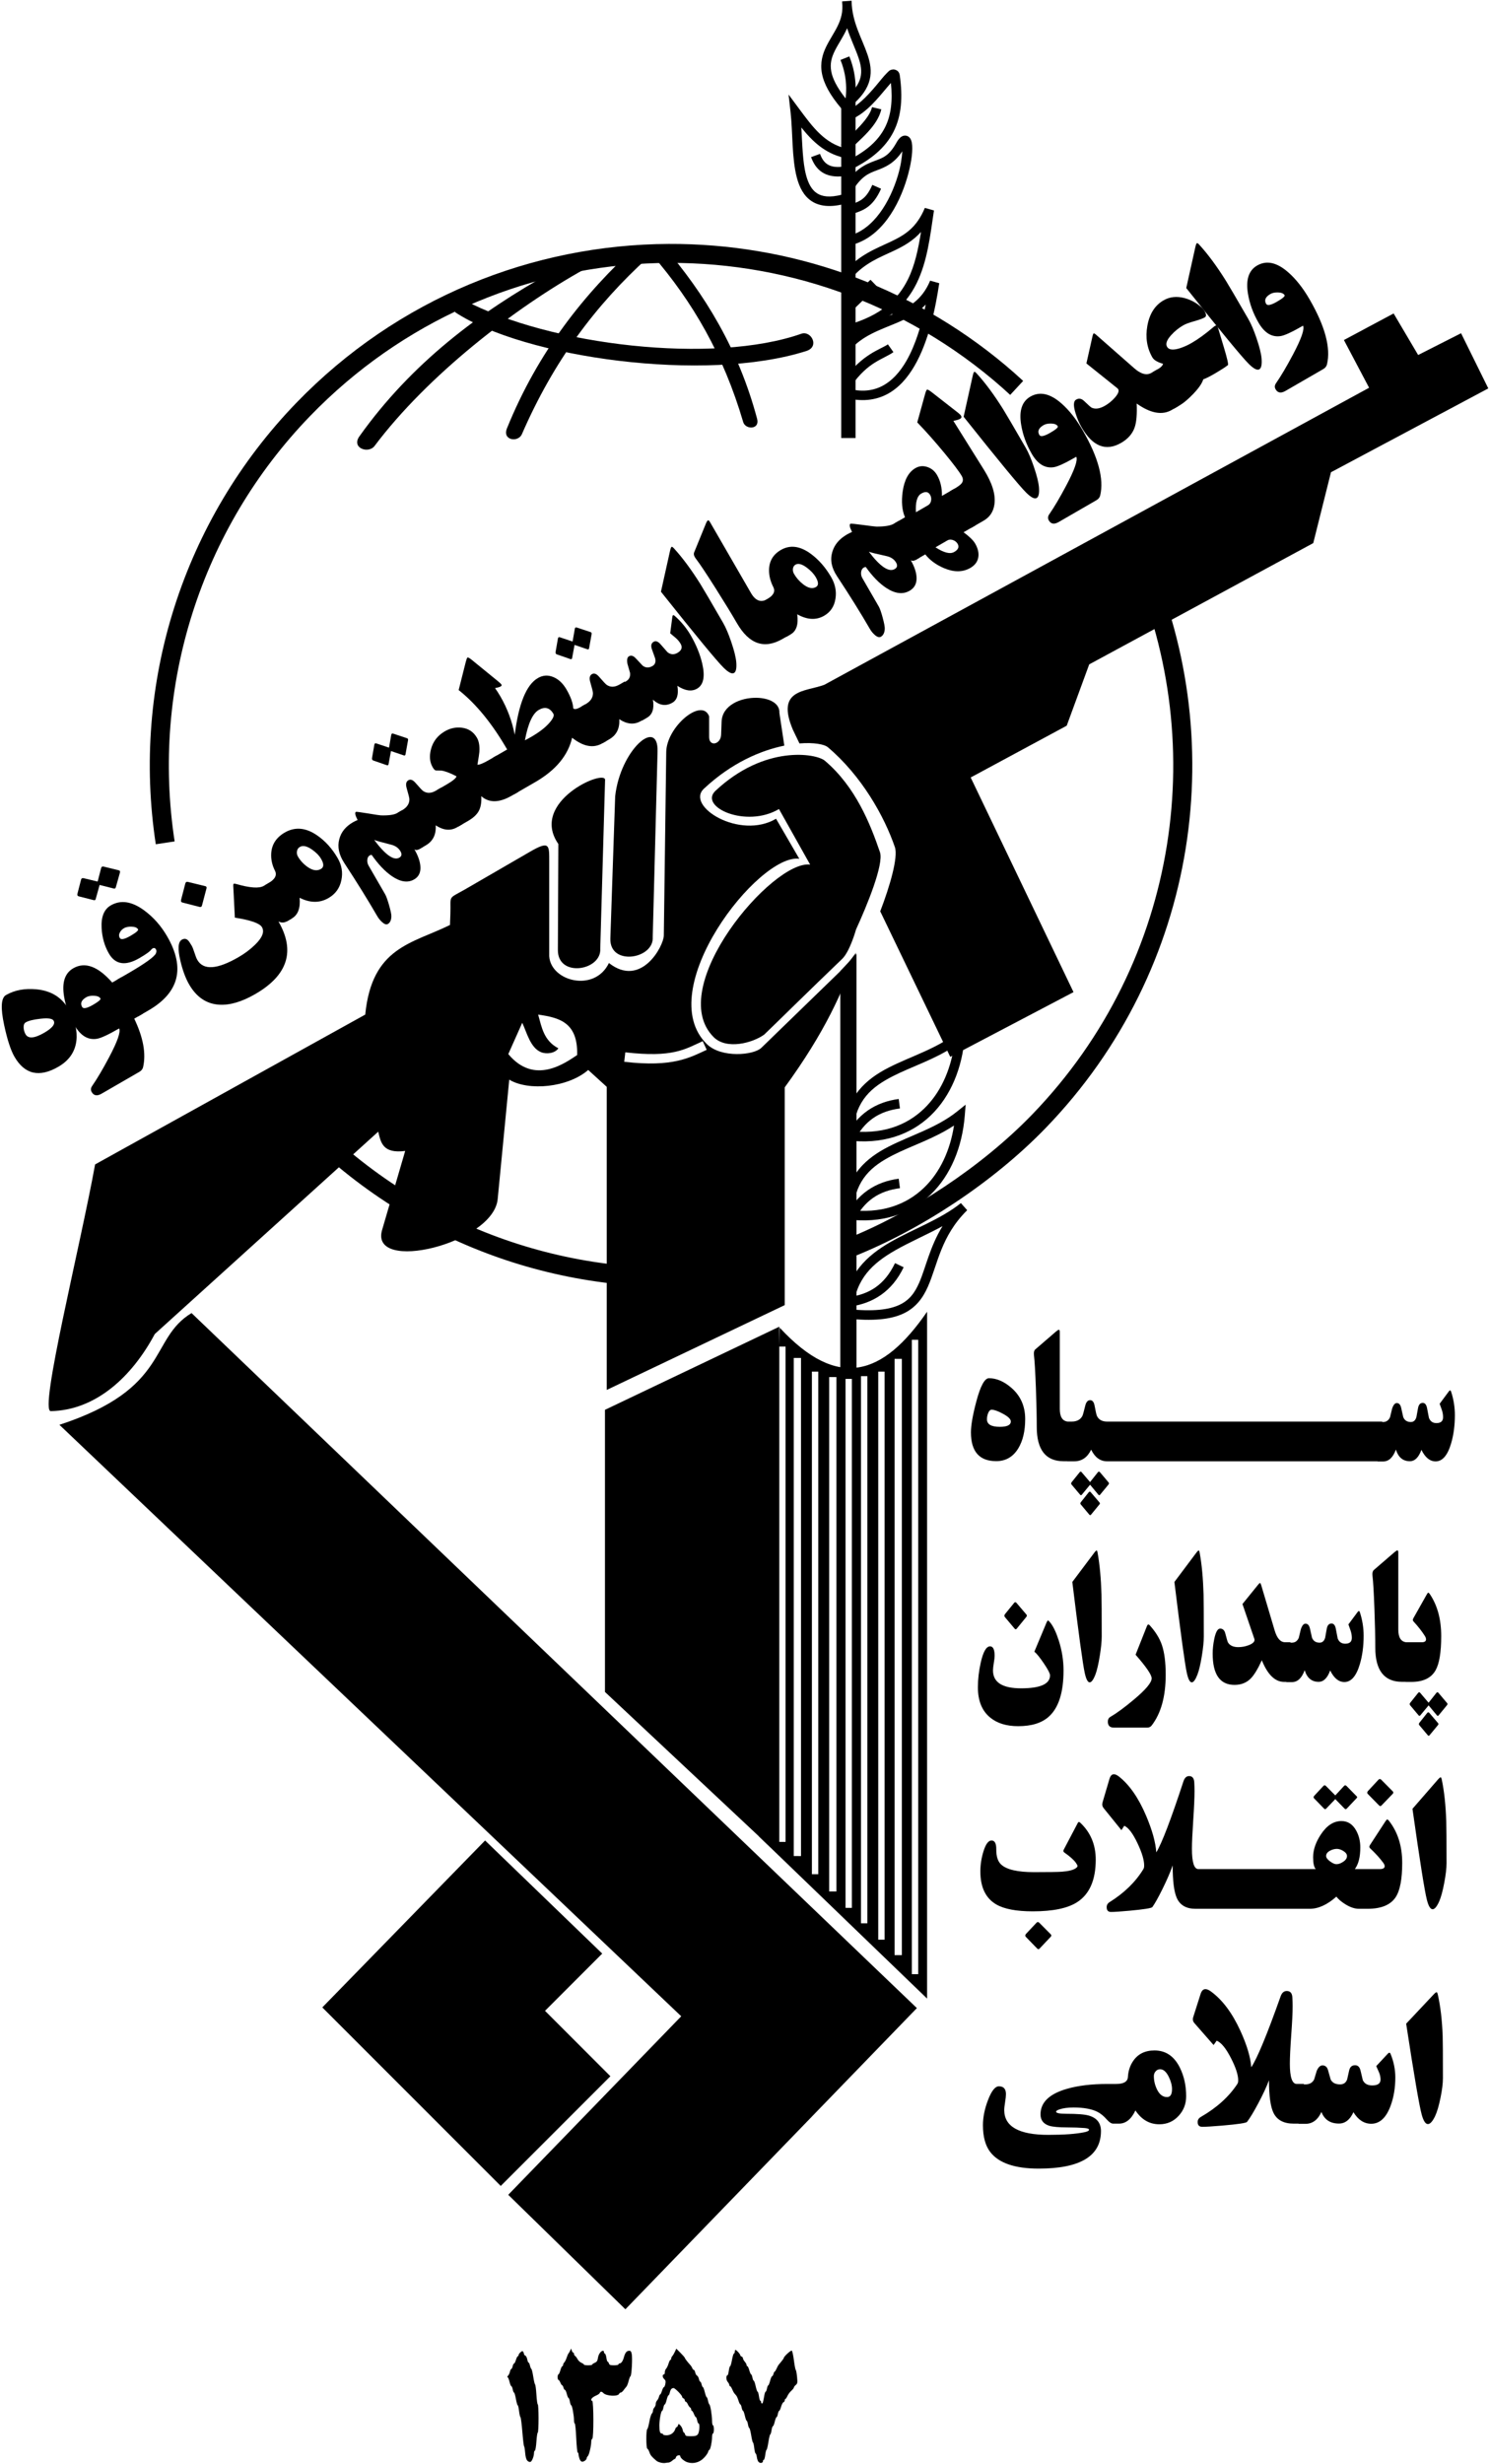 <?xml version="1.0" encoding="UTF-8" standalone="no"?>
<!-- Created with Inkscape (http://www.inkscape.org/) -->

<svg
   width="624"
   height="1032"
   id="svg2"
   version="1.1"
   inkscape:version="1.1 (c68e22c387, 2021-05-23)"
   sodipodi:docname="IRGC fin flash.svg"
   xmlns:inkscape="http://www.inkscape.org/namespaces/inkscape"
   xmlns:sodipodi="http://sodipodi.sourceforge.net/DTD/sodipodi-0.dtd"
   xmlns="http://www.w3.org/2000/svg"
   xmlns:svg="http://www.w3.org/2000/svg"
   xmlns:rdf="http://www.w3.org/1999/02/22-rdf-syntax-ns#"
   xmlns:cc="http://creativecommons.org/ns#"
   xmlns:dc="http://purl.org/dc/elements/1.1/">
  <sodipodi:namedview
     id="base"
     pagecolor="#ffffff"
     bordercolor="#666666"
     borderopacity="1.0"
     inkscape:pageopacity="0.0"
     inkscape:pageshadow="2"
     inkscape:zoom="0.24748737"
     inkscape:cx="-46.467018"
     inkscape:cy="412.14224"
     inkscape:document-units="px"
     inkscape:current-layer="svg2"
     showgrid="false"
     inkscape:window-width="1600"
     inkscape:window-height="837"
     inkscape:window-x="-8"
     inkscape:window-y="-8"
     inkscape:window-maximized="1"
     fit-margin-top="0"
     fit-margin-left="0"
     fit-margin-right="0"
     fit-margin-bottom="0"
     showguides="true"
     inkscape:pagecheckerboard="0">
    <inkscape:grid
       type="xygrid"
       id="grid9690"
       originx="-35.433"
       originy="-35.433" />
  </sodipodi:namedview>
  <defs
     id="defs4" />
  <g
     id="layer1"
     inkscape:label="Layer 1"
     transform="matrix(0.533,0,0,0.533,-26.815,491.968)">
    <g
       id="g5078"
       transform="translate(-12.358,-6.382)">
      <path
         d="m 1158.406,277.344 -39.094,20.875 19.812,37.5 L 710.75,569.188 c -14.904,5.534 -38.275,3.188 -24.656,35.344 L 691.25,615.25 c 11.409,-0.914 19.611,0.683 22.312,2.969 26.629,22.533 44.421,54.322 52.719,78.562 2.695,7.872 -3.985,30.812 -11.531,50.406 l 55.062,114.375 96.906,-50.875 L 825.875,642 l 75.5,-40.688 17.688,-48.188 176.156,-95.312 13.937,-55.688 123.688,-65.875 -21.406,-43.375 -33.75,17.125 z"
         transform="translate(0,-947.638)"
         id="path3835"
         inkscape:connector-curvature="0" />
      <path
         inkscape:connector-curvature="0"
         id="path3837"
         d="m 588.469,-724.938 c -106.652,0.484 -213.021,42.312 -292.938,125.031 -88.9,92.018 -129.732,220.276 -110.375,346.75 l 14.812,-2.25 C 181.318,-377.266 220.657,-500.84 306.312,-589.5 c 145.044,-150.131 380.094,-160.499 537.531,-28.344 4.513,3.799 8.863,7.645 13.094,11.562 l 10.188,-11 c -4.406,-4.079 -8.933,-8.082 -13.625,-12.031 l -0.031,-0.031 c -76.578,-64.281 -170.896,-96.021 -265,-95.594 z m 373.938,237.781 -13.625,6.281 c 66.359,143.641 42.074,319.367 -74.531,440.062 -39.712,41.105 -95.214,77.35 -145.031,97.375 l 5.594,13.906 C 786.837,49.557 843.548,12.563 885.031,-30.375 c 120.937,-125.178 146.273,-307.647 77.375,-456.781 z M 315.938,-31.188 305.531,-20.406 c 93.712,90.537 219.557,127.497 339.438,111.438 l -2,-14.844 C 527.454,91.662 406.293,56.107 315.938,-31.188 Z" />
      <path
         d="m 583.916,-723.766 -8.528,7.356 c 32.177,37.228 56.138,78.809 71.619,131.454 1.799,6.119 13.234,6.081 10.941,-2.53 -14.527,-54.558 -41.236,-98.335 -74.032,-136.28 z"
         id="path3839"
         inkscape:connector-curvature="0"
         sodipodi:nodetypes="ccssc" />
      <path
         sodipodi:nodetypes="ccssc"
         inkscape:connector-curvature="0"
         id="path3849"
         d="m 563.797,-723.971 8.333,9.718 c -41.246,37.473 -74.052,81.189 -99.136,138.847 -2.915,6.701 -15.571,4.881 -11.733,-4.587 24.316,-59.989 60.495,-105.783 102.536,-143.978 z" />
      <path
         d="m 496.064,-702.551 26.275,-2.601 c -54.763,30.351 -123.58,83.602 -165.154,138.963 -4.832,6.434 -18.476,1.651 -11.962,-7.503 41.272,-58.001 95.024,-97.923 150.842,-128.859 z"
         id="path3851"
         inkscape:connector-curvature="0"
         sodipodi:nodetypes="ccssc" />
      <path
         sodipodi:nodetypes="ccssc"
         inkscape:connector-curvature="0"
         id="path3853"
         d="m 420.344,-671.372 7.074,-9.511 c 67.682,35.943 196.49,50.741 265.346,26.509 7.59,-2.671 14.623,10.147 3.92,13.566 -79.334,25.337 -221.78,5.403 -276.34,-30.564 z" />
      <path
         inkscape:connector-curvature="0"
         id="path3855"
         d="M 724.094,-839.219 V -572.375 h 11.25 v -266.844 z" />
      <path
         inkscape:connector-curvature="0"
         id="path3857"
         d="m 764.969,-862.062 c -2.766,0.191 -3.607,1.488 -4.844,2.688 -2.474,2.399 -5.282,6.019 -8.719,10.125 -6.874,8.213 -16.149,17.907 -25.031,20.531 l 2.125,7.188 c 12.051,-3.56 21.603,-14.48 28.656,-22.906 2.583,-3.086 4.304,-5.072 6,-7 1.382,13.791 0.219,25.208 -4.562,34.75 -5.33,10.635 -15.099,19.512 -31.656,27.281 l 3.156,6.781 c 17.527,-8.224 28.977,-18.232 35.219,-30.688 6.242,-12.455 7.17,-26.981 4.844,-43.844 -0.13,-0.943 -0.319,-1.933 -1.125,-3.031 -0.806,-1.098 -2.679,-1.97 -4.062,-1.875 z" />
      <path
         inkscape:connector-curvature="0"
         id="path3859"
         d="m 773.781,-810.062 c -1.51,0.144 -2.724,1.004 -3.531,1.781 -1.076,1.037 -1.91,2.269 -2.812,3.875 -5.962,10.606 -10.765,11.868 -17.594,14.438 -6.828,2.569 -15.375,6.336 -23.562,19.719 l 6.406,3.906 c 7.39,-12.08 13.081,-14.073 19.781,-16.594 6.097,-2.294 13.252,-5.198 19.625,-14.812 -0.254,4.791 -1.156,11.336 -3.469,19.094 -5.845,19.606 -18.727,42.606 -38.938,47.406 l 1.719,7.312 c 24.584,-5.839 38.176,-31.695 44.406,-52.594 3.115,-10.449 4.452,-19.649 4.062,-25.656 -0.097,-1.502 -0.303,-2.792 -0.781,-4.094 -0.479,-1.301 -1.428,-3.095 -3.688,-3.656 -0.565,-0.14 -1.122,-0.173 -1.625,-0.125 z" />
      <path
         inkscape:connector-curvature="0"
         id="path3861"
         d="m 789.844,-753.25 c -6.603,15.765 -15.773,21.286 -26.938,26.594 -11.164,5.308 -24.391,10.045 -36.062,23.375 l 5.625,4.938 c 10.406,-11.884 22.008,-15.993 33.656,-21.531 7.244,-3.444 14.483,-7.597 20.688,-14.469 -2.182,13.536 -4.841,26.256 -10.25,37.188 -7.758,15.679 -20.768,28.194 -47.031,35.812 l 2.094,7.188 c 27.787,-8.061 43.086,-22.367 51.656,-39.688 8.57,-17.321 10.693,-37.265 13.719,-57.375 z" />
      <path
         inkscape:connector-curvature="0"
         id="path3863"
         d="m 794,-696.062 c -6.528,15.587 -17.11,21.2 -29.812,26.531 -12.702,5.331 -27.466,9.949 -39.25,23.406 l 5.625,4.938 c 10.294,-11.757 23.392,-15.923 36.531,-21.438 8.26,-3.467 16.565,-7.632 23.438,-14.656 -3.241,15.552 -7.975,31.75 -15.219,44.281 -5.055,8.744 -11.241,15.63 -18.719,19.562 -7.478,3.933 -16.334,5.137 -27.688,2.062 l -1.969,7.219 c 12.831,3.475 24.011,2.154 33.156,-2.656 9.145,-4.81 16.164,-12.883 21.688,-22.438 11.047,-19.11 16.307,-44.426 19.375,-64.812 z" />
      <path
         inkscape:connector-curvature="0"
         id="path3865"
         d="m 732.219,-916.062 -7.469,0.531 c 0.002,0.13 0.028,0.246 0.031,0.375 10e-4,0.064 -0.002,0.123 0,0.188 1.73,14.818 -6.782,23.282 -12.531,35.031 -2.887,5.901 -4.846,12.76 -3.375,20.812 1.471,8.053 6.156,17.056 15.625,28.125 l 5.25,-4.469 1.875,2.281 c 8.454,-6.953 13.086,-13.752 14.812,-20.656 1.726,-6.905 0.464,-13.53 -1.719,-19.938 -4.365,-12.815 -12.19,-25.406 -12.469,-41.875 -0.016,-0.141 -0.014,-0.264 -0.031,-0.406 z m -3.5,21.625 c 2.906,8.758 6.633,16.389 8.906,23.062 1.961,5.757 2.809,10.731 1.562,15.719 -1.215,4.86 -4.557,10.093 -11.812,16.188 -6.803,-8.653 -10.126,-15.531 -11.125,-21 -1.138,-6.229 0.241,-11.03 2.75,-16.156 2.639,-5.393 6.715,-11.063 9.719,-17.812 z" />
      <path
         inkscape:connector-curvature="0"
         id="path3867"
         d="m 682.688,-842.312 1.562,13.844 c 1.822,16.193 0.887,36.075 4.938,51.406 2.025,7.666 5.435,14.45 11.656,18.531 6.221,4.081 14.736,4.962 25.562,2.188 l -1.875,-7.281 c -9.596,2.459 -15.511,1.501 -19.562,-1.156 -4.051,-2.658 -6.759,-7.509 -8.531,-14.219 -2.68,-10.145 -2.934,-23.922 -3.719,-37.438 8.465,10.603 18.377,20.279 33.406,23.75 l 1.688,-7.281 C 711.014,-803.848 701.458,-817.034 691,-831.125 Z" />
      <path
         inkscape:connector-curvature="0"
         id="path3869"
         d="m 707.406,-795.719 -7.031,2.562 c 1.704,4.656 4.315,9.022 8.656,11.875 4.341,2.853 10.121,3.956 17.281,3.062 l -0.938,-7.438 c -5.962,0.744 -9.629,-0.204 -12.219,-1.906 -2.59,-1.702 -4.377,-4.403 -5.75,-8.156 z" />
      <path
         inkscape:connector-curvature="0"
         id="path3871"
         d="m 748.312,-832.406 c -2.184,9.144 -13.838,19.179 -24.344,29.625 l 5.281,5.312 c 10.102,-10.044 23.21,-19.965 26.375,-33.219 z" />
      <path
         inkscape:connector-curvature="0"
         id="path3873"
         d="m 748.531,-771.344 c -2.889,6.566 -5.627,9.709 -8.719,11.781 -3.092,2.072 -6.911,3.163 -12.031,4.719 l 2.188,7.156 c 4.996,-1.518 9.641,-2.714 14.031,-5.656 4.39,-2.942 8.145,-7.556 11.406,-14.969 z" />
      <path
         inkscape:connector-curvature="0"
         id="path3875"
         d="m 747.094,-696.781 -22.344,21.562 5.219,5.406 22.344,-21.594 z" />
      <path
         inkscape:connector-curvature="0"
         id="path3877"
         d="m 760.781,-646.031 c -5.671,4.006 -20.103,7.459 -34.594,27.75 l 6.125,4.375 c 13.402,-18.767 24.561,-20.171 32.812,-26 z" />
      <path
         inkscape:connector-curvature="0"
         id="path3879"
         d="m 730.469,-872.312 -6.969,2.781 c 6.087,15.212 5.255,28.763 1.75,42.344 l 7.25,1.875 c 3.744,-14.505 4.728,-30.108 -2.031,-47 z" />
      <path
         inkscape:connector-curvature="0"
         id="path3883"
         d="m 821.906,-110.625 -6.781,5.438 c -15.907,12.758 -36.213,18.575 -53.844,27.594 -17.631,9.019 -32.658,22.182 -35.375,48.406 l 7.438,0.781 c 2.464,-23.782 14.681,-33.976 31.344,-42.5 14.465,-7.399 32.227,-12.862 48.062,-23.312 -3.037,19.675 -11.066,36.838 -23.5,48.812 -14.166,13.642 -33.997,20.85 -59.875,17.438 l -1,7.438 c 27.758,3.661 50.293,-4.283 66.062,-19.469 15.769,-15.186 24.806,-37.355 26.781,-61.969 z" />
      <path
         inkscape:connector-curvature="0"
         id="path3885"
         d="m 821.906,-48.531 -6.781,5.438 c -15.907,12.758 -36.213,18.575 -53.844,27.594 -17.631,9.019 -32.658,22.182 -35.375,48.406 l 7.438,0.781 c 2.464,-23.782 14.681,-33.976 31.344,-42.5 14.469,-7.401 32.224,-12.856 48.062,-23.312 -3.034,19.688 -11.06,36.832 -23.5,48.812 -14.166,13.642 -33.997,20.85 -59.875,17.438 l -1,7.438 c 27.758,3.661 50.293,-4.283 66.062,-19.469 15.769,-15.186 24.806,-37.355 26.781,-61.969 z" />
      <path
         inkscape:connector-curvature="0"
         id="path3887"
         d="M 818.156,28.844 C 802.185,41.654 780.978,49.019 762.625,59.562 744.272,70.106 728.629,84.623 725.906,110.906 l 7.438,0.781 c 2.458,-23.723 15.576,-35.597 33.031,-45.625 11.457,-6.582 24.669,-12.186 37.344,-19.094 -10.13,16.548 -13.19,32.773 -18.344,44.469 -3.508,7.961 -7.655,13.744 -15.719,17.469 -8.064,3.725 -20.505,5.328 -40.375,3.219 l -0.812,7.438 c 20.58,2.185 34.394,0.752 44.344,-3.844 9.95,-4.596 15.551,-12.431 19.438,-21.25 7.736,-17.555 10.121,-39.445 30.594,-59.75 0.098,-0.097 0.182,-0.184 0.281,-0.281 z" />
      <path
         inkscape:connector-curvature="0"
         id="path3889"
         d="m 769.281,-52.969 c -17.753,2.324 -33.054,11.552 -42.281,30.875 l 6.781,3.25 c 8.284,-17.346 20.579,-24.607 36.469,-26.688 z" />
      <path
         inkscape:connector-curvature="0"
         id="path3891"
         d="M 769.281,9.688 C 751.528,12.012 736.228,21.24 727,40.562 l 6.781,3.219 C 742.065,26.435 754.36,19.205 770.25,17.125 Z" />
      <path
         inkscape:connector-curvature="0"
         id="path3893"
         d="m 766.375,76.031 c -8.284,17.346 -20.579,24.607 -36.469,26.688 l 0.969,7.438 c 17.753,-2.324 33.054,-11.552 42.281,-30.875 z" />
      <path
         d="m 657.656,579.375 c -12.532,-0.258 -27.148,5.829 -27.625,18.719 l -0.375,10.25 c -0.285,7.778 -9.438,9.766 -9.438,1.875 V 593.938 c -5.664,-15.079 -33.459,8.218 -33.719,28.031 l -1.906,144.25 C 584.485,774.461 566.754,807.704 541.438,787.812 530.236,811.199 495.759,802.283 494.5,782.5 v -73.812 c 0,-13.533 0.548,-17.387 -15.031,-8.375 L 427.5,730.406 c -13.1,7.34 -10.199,4.024 -10.719,18.844 l -0.312,8.656 c -29.74,14.714 -61.384,17.219 -66.625,70.438 l -212.406,117.75 c -11.683,64.581 -44.245,194.053 -34.844,193.875 35.41,-0.671 63.778,-26.93 81.781,-60.594 L 360.062,920.344 c 2.038,8.507 3.443,17.447 21.188,15.156 l -18.156,62.094 c -10.042,34.311 87.482,10.813 90.875,-24.25 l 9.094,-93.875 c 15.066,9.149 46.12,6.274 62.094,-7.594 l 14.562,13.25 v 238.188 l 139.938,-66.656 V 885.531 c 31.515,-43.191 46.279,-76.082 56.125,-105.938 L 728.5,789.25 661.281,854.469 c -6.001,5.823 -31.37,8.173 -42.75,-2.844 C 574.908,809.393 659.162,701.392 691.125,705.906 L 672.844,674.438 c -28.549,16.847 -71.398,-9.866 -56.75,-23.594 21.828,-20.458 44.909,-30.12 63.25,-33.875 l -3.875,-25.688 c 0.422,-7.664 -8.066,-11.706 -17.812,-11.906 z m -171.875,248.969 c 16.061,2.361 31.414,5.707 30.656,31.812 -9.257,6.061 -33.52,24.057 -54.125,-0.781 l 10.969,-24.594 c 3.625,7.699 6.335,19.606 14.781,23.094 4.302,1.777 11.026,0.895 13.625,-3.031 -11.544,-6.061 -13.091,-16.56 -15.906,-26.5 z m 129.406,20.875 3.125,6.812 c -13.334,6.079 -26.301,13.847 -64.844,9.406 L 554.312,858 c 37.44,4.314 46.953,-2.434 60.875,-8.781 z"
         transform="translate(0,-947.638)"
         id="path4116" />
      <path
         id="path3895"
         inkscape:connector-curvature="0"
         sodipodi:nodetypes="scsssccsss"
         d="m 724.778,-163.012 c 6.187,-5.916 10.965,-23.222 10.965,-23.222 8.652,-18.849 21.99,-51.354 18.802,-60.667 -7.559,-22.085 -19.12,-51.406 -43.381,-71.934 -6.662,-5.637 -47.109,-12.73 -85.954,23.676 -13.345,12.507 23.922,29.681 49.931,14.332 l 24.511,43.681 c -29.12,-4.113 -115.091,96.69 -75.794,135.623 10.071,9.978 30.392,4.638 39.672,-2.06 0.622,-0.449 38.635,-37.807 61.249,-59.429 z" />
      <path
         d="M 723.344,-153.488 V 163.625 h 12.75 v -330.75 z"
         id="path3881"
         inkscape:connector-curvature="0"
         sodipodi:nodetypes="ccccc" />
      <path
         d="m 579.667,-326.047 -3.787,145.781 c 1.172,17.368 -34.067,23.136 -33.321,1.136 l 3.787,-111.702 c 3.958,-36.304 34.033,-62.626 33.321,-35.215 z"
         id="path4121"
         inkscape:connector-curvature="0"
         sodipodi:nodetypes="scscs" />
      <path
         d="m 538.409,-303.706 -3.787,132.528 c 1.172,17.368 -33.421,23.148 -33.321,1.136 l 0.379,-83.303 c -23.118,-33.312 36.983,-59.24 36.729,-50.361 z"
         id="path4125"
         inkscape:connector-curvature="0"
         sodipodi:nodetypes="scscs" />
      <path
         d="M 462.271,808.204 598.287,667.905 109.381,203.095 c 87.413,-28.56 70.135,-67.43 103.886,-87.821 L 783.568,661.479 554.376,898.167 Z"
         id="path4127" />
      <path
         d="m 444.065,529.747 92.105,88.892 -44.982,44.982 51.407,51.407 L 456.381,801.243 316.081,660.943 Z"
         id="path4129"
         inkscape:connector-curvature="0" />
      <path
         d="M 538.312,191.314 V 413.009 L 675.398,541.528 V 125.984 Z"
         id="path4132"
         inkscape:connector-curvature="0" />
      <path
         d="m 791.594,1061.844 c -34.544,50.183 -69.904,62.124 -115.844,12.594 l -0.594,14.781 h 2.312 2.844 v 194.625 194.656 h -2.844 -2.844 v -194.656 -182 l -15.281,372.312 132.25,127.469 z m -11.969,22.062 h 2.5 2.5 v 249.281 249.281 h -2.5 -2.5 v -249.281 z m -92.875,14.281 h 2.875 2.844 v 195.719 195.719 H 689.625 686.75 v -195.719 z m 79.281,0.719 h 2.875 2.844 v 234.281 234.281 h -2.844 -2.875 v -234.281 z m -65,10 h 2.5 2.5 v 197.5 197.5 h -2.5 -2.5 v -197.5 z m 52.156,0 h 2.5 2.5 v 223.219 223.219 h -2.5 -2.5 V 1332.125 Z m -13.562,3.563 h 2.5 2.5 v 215 215 h -2.5 -2.5 v -215 z m -25,0.719 h 2.844 2.844 v 202.156 202.125 h -2.844 -2.844 v -202.125 z m 12.844,1.438 h 2.5 2.5 v 207.844 207.875 h -2.5 -2.5 v -207.875 z"
         transform="translate(0,-947.638)"
         id="path4172"
         inkscape:connector-curvature="0" />
      <g
         id="text4198"
         transform="matrix(0.649,-0.375,0.375,0.649,3408.745,-191.124)">
        <path
           d="m -2348.617,-2112.296 c -1e-4,32.422 -6.087,55.078 -18.262,67.969 -1.497,1.562 -3.451,2.344 -5.859,2.344 h -45.801 c -5.404,0 -8.105,-2.214 -8.105,-6.641 0,-2.409 1.172,-4.167 3.516,-5.273 8.398,-3.971 18.522,-9.668 30.371,-17.09 16.016,-10.026 24.154,-17.025 24.414,-20.996 -13.281,0 -21.908,-0.781 -25.879,-2.344 -8.659,-3.385 -12.988,-11.328 -12.988,-23.828 0,-11.328 1.888,-21.973 5.664,-31.933 5.208,-13.737 12.891,-20.605 23.047,-20.605 11.328,10e-5 19.531,7.422 24.609,22.266 3.515,10.221 5.273,22.266 5.273,36.133 z m -20.508,-17.09 c 0,-2.083 -1.53,-4.069 -4.59,-5.957 -2.8,-1.693 -5.339,-2.539 -7.617,-2.539 -6.055,0 -9.082,2.246 -9.082,6.738 -1e-4,2.474 3.678,3.711 11.035,3.711 6.836,0 10.254,-0.651 10.254,-1.953 z"
           id="path4206"
           inkscape:connector-curvature="0" />
        <path
           d="m -2414.554,-2126.696 c 0,5.729 -0.879,12.988 -2.637,21.777 -1.823,9.245 -3.841,16.244 -6.055,20.996 -2.734,5.729 -5.306,8.594 -7.715,8.594 -2.604,0 -4.85,-3.483 -6.738,-10.449 -2.669,-9.831 -8.333,-43.717 -16.992,-101.66 l 29.492,-32.129 c 1.823,-2.018 3.06,-3.027 3.711,-3.027 0.521,2e-4 0.977,0.912 1.367,2.734 2.865,12.956 4.622,28.418 5.274,46.387 0.195,5.469 0.293,21.061 0.293,46.777 z"
           id="path4208"
           inkscape:connector-curvature="0" />
        <path
           d="m -2447.137,-2132.826 -4.363,18.457 c -2.909,12.37 -4.848,18.62 -5.817,18.75 -3.03,0.456 -7.968,0.716 -14.815,0.781 -6.968,0.065 -11.967,-0.195 -14.997,-0.781 -3.272,3.06 -9.029,5.762 -17.269,8.105 -7.332,2.083 -13.391,3.125 -18.178,3.125 h -6.544 v -44.336 h 6.544 c 3.333,1e-4 5.696,-0.716 7.089,-2.148 -4.242,-4.362 -6.362,-8.138 -6.362,-11.328 0,-11.393 3.999,-21.842 11.998,-31.348 8.241,-9.765 17.602,-14.648 28.085,-14.648 7.453,1e-4 14.179,2.962 20.178,8.887 5.09,5.078 8.695,11.1 10.816,18.066 0.424,1.432 0.636,2.865 0.636,4.297 -1e-4,3.906 -1.03,5.859 -3.09,5.859 -2.424,1e-4 -6.302,-0.683 -11.634,-2.051 -5.332,-1.367 -9.392,-2.051 -12.179,-2.051 -5.514,10e-5 -10.937,0.879 -16.27,2.637 -6.423,2.083 -9.634,4.883 -9.634,8.398 0,3.646 3.484,6.283 10.452,7.91 4.242,0.977 8.907,1.465 13.997,1.465 7.998,10e-5 17.451,-1.009 28.358,-3.027 2.484,-0.456 3.726,-0.098 3.727,1.074 -10e-5,0.521 -0.242,1.823 -0.727,3.906 z"
           id="path4210"
           inkscape:connector-curvature="0" />
        <path
           d="m -2523.939,-2084.388 h -7.907 c -11.573,0 -21.056,-8.073 -28.449,-24.219 -5.151,9.896 -9.938,16.764 -14.361,20.605 -5.332,4.622 -12.119,6.934 -20.36,6.934 -18.542,0 -27.812,-11.686 -27.812,-35.059 0,-4.948 0.666,-10.286 2,-16.016 1.818,-7.878 4.332,-11.816 7.544,-11.816 3.333,10e-5 5.514,1.79 6.544,5.371 1.757,5.99 2.848,9.31 3.272,9.961 2.424,3.581 6.847,5.371 13.27,5.371 4.302,0 8.574,-0.684 12.816,-2.051 5.211,-1.693 7.817,-3.711 7.817,-6.055 0,-0.391 -0.091,-0.814 -0.273,-1.27 l -15.088,-38.77 20.178,-21.875 c 0.969,-1.042 1.697,-1.562 2.181,-1.562 0.424,2e-4 0.909,0.781 1.454,2.344 l 17.087,50.488 c 2.969,8.854 7.392,13.281 13.27,13.281 h 6.817 z"
           id="path4212"
           inkscape:connector-curvature="0" />
        <path
           d="m -2727.267,-2193.743 c 0.702,1.758 1.053,3.158 1.053,4.199 -1e-4,1.432 -0.848,2.148 -2.545,2.148 -1.463,10e-5 -3.832,-0.553 -7.108,-1.66 l 2.106,60.156 c 0.585,16.537 -2.223,28.841 -8.424,36.914 -4.797,6.25 -10.94,9.375 -18.428,9.375 h -15.269 v -44.336 h 5.09 c 4.446,10e-5 7.547,-0.326 9.302,-0.977 2.866,-1.042 4.3,-3.288 4.3,-6.738 0,-5.338 -1.228,-15.332 -3.686,-29.98 -2.632,-15.625 -5.499,-29.622 -8.6,-41.992 l 22.026,-21.68 c 1.989,-1.953 3.305,-2.929 3.949,-2.93 0.702,2e-4 1.667,1.498 2.896,4.492 z"
           id="path4218"
           inkscape:connector-curvature="0" />
        <path
           d="m -2770.704,-2082.61 h -14.304 c 3.042,7.096 4.563,12.533 4.563,16.309 0,6.055 -1.506,10.84 -4.519,14.355 -3.013,3.516 -7.21,5.273 -12.592,5.274 -9.185,-1e-4 -17.2,-4.525 -24.044,-13.574 -5.441,-7.226 -8.717,-14.681 -9.828,-22.363 h -11.846 v -44.336 h 12.899 c 0.936,-7.878 4.739,-16.081 11.408,-24.609 7.605,-9.7 15.561,-14.551 23.869,-14.551 4.446,10e-5 8.219,1.725 11.32,5.176 3.1,3.451 4.651,7.617 4.651,12.5 -10e-5,7.096 -2.165,14.258 -6.494,21.484 h 14.918 z m -25.097,-51.562 c -1e-4,-3.841 -2.457,-5.762 -7.371,-5.762 -5.031,10e-5 -9.916,4.72 -14.655,14.16 h 14.655 c 1.989,0 3.715,-0.846 5.177,-2.539 1.462,-1.693 2.194,-3.646 2.194,-5.859 z m -0.702,58.984 c 0,-2.148 -0.746,-4.101 -2.238,-5.859 -1.492,-1.758 -3.203,-2.637 -5.133,-2.637 h -14.567 c 4.739,9.375 9.594,14.062 14.567,14.062 4.914,0 7.371,-1.855 7.371,-5.566 z"
           id="path4220"
           inkscape:connector-curvature="0" />
        <path
           d="m -2838.098,-2082.61 h -5.002 c -2.223,0 -3.744,-0.781 -4.563,-2.344 -10e-5,7.357 -1.17,13.412 -3.51,18.164 -2.925,5.989 -7.43,8.984 -13.514,8.984 -8.19,0 -14.771,-4.915 -19.744,-14.746 -3.978,-7.878 -6.523,-17.839 -7.634,-29.883 -0.702,-0.326 -1.404,-0.488 -2.106,-0.488 -1.872,0 -3.481,0.911 -4.826,2.734 -1.345,1.823 -2.018,3.809 -2.018,5.957 v 34.668 c 0,2.279 -0.76,6.283 -2.281,12.012 -1.521,5.729 -2.837,9.473 -3.949,11.23 -2.223,3.45 -4.797,5.176 -7.722,5.176 -1.989,0 -3.539,-1.693 -4.651,-5.078 -0.819,-2.539 -1.229,-5.143 -1.229,-7.812 0,-18.945 -0.731,-40.755 -2.194,-65.43 -0.585,-10.221 2.223,-18.262 8.424,-24.121 5.675,-5.469 13.192,-8.203 22.552,-8.203 1.931,0 3.89,0.13 5.879,0.391 0.292,-5.534 1.258,-8.301 2.896,-8.301 0.468,1e-4 3.92,2.474 10.355,7.422 6.962,5.404 10.911,8.366 11.847,8.887 7.43,4.297 13.133,6.445 17.112,6.445 h 5.88 z m -24.132,-7.91 c -10e-5,-4.036 -1.784,-7.682 -5.353,-10.938 -7.664,-6.966 -12.227,-11.361 -13.689,-13.184 2.457,19.531 7.254,29.297 14.391,29.297 3.101,0 4.651,-1.725 4.651,-5.176 z"
           id="path4222"
           inkscape:connector-curvature="0" />
        <path
           d="m -2928.839,-2111.335 c -1e-4,8.529 -2.484,15.82 -7.452,21.875 -5.086,6.315 -11.473,9.473 -19.162,9.473 -9.699,0 -17.594,-5.143 -23.686,-15.43 -4.081,9.831 -9.522,14.746 -16.323,14.746 h -5.678 v -44.336 h 2.928 c 7.452,10e-5 11.325,-2.571 11.621,-7.715 0.355,-6.836 2.099,-12.825 5.234,-17.969 4.731,-7.812 11.769,-11.719 21.113,-11.719 11.237,1e-4 19.664,6.511 25.283,19.531 4.081,9.44 6.121,19.954 6.121,31.543 z m -14.016,-7.91 c -1e-4,-4.167 -1.035,-8.659 -3.105,-13.476 -2.484,-5.794 -5.382,-8.691 -8.694,-8.691 -1.774,0 -3.253,0.765 -4.436,2.295 -1.183,1.53 -1.774,3.304 -1.774,5.322 -10e-5,4.948 0.976,9.766 2.927,14.453 2.484,5.99 5.855,8.984 10.113,8.984 3.312,0 4.968,-2.962 4.968,-8.887 z"
           id="path4224"
           inkscape:connector-curvature="0" />
        <path
           d="m -2995.727,-2080.769 h -9.581 c -22.178,0 -33.267,-12.76 -33.267,-38.281 0,-10.872 -0.355,-25.163 -1.065,-42.871 -0.769,-18.685 -1.567,-31.055 -2.395,-37.109 -0.414,-2.995 0.059,-5.143 1.419,-6.445 l 25.815,-20.02 c 1.774,-1.367 2.987,-2.051 3.637,-2.051 0.769,1e-4 1.153,0.781 1.153,2.344 v 86.035 c -1e-4,9.505 3.814,14.258 11.444,14.258 h 2.839 z"
           id="path4226"
           inkscape:connector-curvature="0" />
        <path
           d="m -3086.921,-2132.152 c -1e-4,11.523 -1.458,22.07 -4.372,31.641 -4.07,13.346 -10.009,20.02 -17.819,20.02 -6.599,0 -12.072,-4.297 -16.416,-12.891 -3.19,8.463 -7.644,12.695 -13.364,12.695 -7.974,0 -13.336,-4.329 -16.086,-12.988 -3.355,8.854 -8.249,13.281 -14.684,13.281 h -6.434 v -44.043 h 6.269 c 3.795,0 6.489,-1.823 8.084,-5.469 0.825,-3.19 1.622,-6.38 2.392,-9.57 1.43,-4.101 3.217,-6.152 5.362,-6.152 2.585,10e-5 4.29,1.823 5.114,5.469 l 2.392,10.254 c 1.54,3.646 4.455,5.469 8.744,5.469 3.19,0 5.335,-1.855 6.434,-5.566 0.33,-1.888 0.962,-5.306 1.897,-10.254 0.77,-3.711 2.585,-5.566 5.444,-5.566 2.53,10e-5 4.18,1.953 4.95,5.859 l 2.145,10.84 c 1.54,3.906 4.427,5.859 8.662,5.859 5.114,0 7.672,-2.181 7.672,-6.543 0,-2.669 -0.468,-5.338 -1.402,-8.008 -0.495,-1.497 -1.347,-3.841 -2.557,-7.031 l 10.642,-13.867 c 1.155,-1.497 2.007,-1.4 2.557,0.293 2.915,8.659 4.372,17.416 4.372,26.27 z"
           id="path4230"
           inkscape:connector-curvature="0" />
        <path
           d="m -3171.064,-2080.59 h -6.352 c -7.919,0 -14.051,-4.33 -18.396,-12.988 -4.29,8.659 -10.807,12.988 -19.551,12.988 h -8.084 v -44.336 h 5.197 c 5.885,10e-5 9.982,-2.083 12.291,-6.25 0.55,-0.977 1.65,-4.785 3.3,-11.426 1.045,-4.167 2.942,-6.25 5.692,-6.25 2.64,1e-4 4.345,2.083 5.115,6.25 1.21,6.38 2.117,10.189 2.722,11.426 2.09,4.167 5.994,6.25 11.714,6.25 h 6.352 z m -5.115,-107.129 c 0.66,0.716 0.632,1.498 -0.083,2.344 l -9.734,11.523 c -0.715,0.847 -1.43,0.847 -2.145,0 l -9.322,-10.645 -9.074,10.645 c -0.715,0.847 -1.43,0.847 -2.145,0 l -9.817,-11.328 c -0.77,-0.911 -0.687,-1.92 0.247,-3.027 l 9.074,-10.84 c 0.825,-0.976 1.65,-0.976 2.475,0 l 9.239,10.449 8.744,-10.449 c 0.825,-0.976 1.65,-0.976 2.475,0 z"
           id="path4232"
           inkscape:connector-curvature="0" />
        <path
           d="m -3218.827,-2080.59 h -5.114 c -10.779,0 -18.919,-6.966 -24.418,-20.898 -13.034,13.932 -31.952,20.898 -56.755,20.898 h -25.738 v -44.336 h 17.323 c -10e-5,-31.315 -4.29,-57.78 -12.869,-79.394 l 21.366,-21.973 c 1.925,-1.953 3.162,-2.929 3.712,-2.93 0.66,2e-4 1.567,1.498 2.722,4.492 l 12.539,33.008 c 0.935,2.474 1.402,4.134 1.402,4.981 -10e-5,0.781 -0.578,1.172 -1.732,1.172 -1.265,1e-4 -3.245,-0.488 -5.939,-1.465 0.33,3.451 0.495,6.966 0.495,10.547 -1e-4,14.323 -2.365,28.386 -7.095,42.188 19.908,-26.237 36.847,-39.355 50.816,-39.355 6.104,0 10.999,2.474 14.684,7.422 3.52,4.688 5.279,10.71 5.28,18.066 -1e-4,8.854 -1.265,15.755 -3.795,20.703 0.715,1.693 3.052,2.539 7.012,2.539 h 6.104 z m -33.987,-52.441 c -1e-4,-7.487 -3.767,-11.23 -11.302,-11.23 -7.37,0 -16.856,6.771 -28.46,20.312 2.53,0.13 5.005,0.195 7.424,0.195 9.954,0 18.066,-1.107 24.335,-3.32 5.335,-1.888 8.002,-3.874 8.002,-5.957 z"
           id="path4234"
           inkscape:connector-curvature="0" />
        <path
           d="m -3325.903,-2080.59 h -7.672 c -15.124,0 -24.445,-5.176 -27.965,-15.527 -2.915,5.859 -6.352,9.961 -10.312,12.305 -3.685,2.148 -8.524,3.223 -14.519,3.223 h -12.127 v -44.336 h 10.972 c 7.974,10e-5 12.621,-0.749 13.941,-2.246 -3.85,-6.055 -7.369,-10.384 -10.559,-12.988 -0.385,-0.26 -0.907,-0.586 -1.567,-0.977 l -3.465,-2.148 c -0.88,-0.521 -1.32,-2.083 -1.32,-4.688 0,-6.055 2.612,-11.751 7.837,-17.09 5.94,-6.055 13.336,-9.082 22.191,-9.082 6.379,1e-4 12.071,1.855 17.076,5.566 5.72,4.232 8.579,9.961 8.579,17.188 0,4.232 -1.76,8.952 -5.279,14.16 -0.88,1.302 -3.685,4.818 -8.414,10.547 1.815,1.172 6.022,1.758 12.621,1.758 h 9.982 z"
           id="path4236"
           inkscape:connector-curvature="0" />
        <path
           d="m -3393.465,-2080.59 h -6.352 c -7.919,0 -14.051,-4.33 -18.396,-12.988 -4.29,8.659 -10.807,12.988 -19.551,12.988 h -8.084 v -44.336 h 5.197 c 5.884,10e-5 9.982,-2.083 12.291,-6.25 0.55,-0.977 1.65,-4.785 3.3,-11.426 1.045,-4.167 2.942,-6.25 5.692,-6.25 2.64,1e-4 4.345,2.083 5.114,6.25 1.21,6.38 2.117,10.189 2.722,11.426 2.09,4.167 5.994,6.25 11.714,6.25 h 6.352 z m -5.115,-107.129 c 0.66,0.716 0.632,1.498 -0.083,2.344 l -9.734,11.523 c -0.715,0.847 -1.43,0.847 -2.145,0 l -9.322,-10.645 -9.074,10.645 c -0.715,0.847 -1.43,0.847 -2.145,0 l -9.817,-11.328 c -0.77,-0.911 -0.687,-1.92 0.247,-3.027 l 9.074,-10.84 c 0.825,-0.976 1.65,-0.976 2.475,0 l 9.239,10.449 8.744,-10.449 c 0.825,-0.976 1.65,-0.976 2.475,0 z"
           id="path4238"
           inkscape:connector-curvature="0" />
        <path
           d="m -3441.146,-2080.59 h -4.702 c -2.09,0 -3.52,-0.781 -4.29,-2.344 -1e-4,7.357 -1.1,13.412 -3.3,18.164 -2.75,5.989 -6.984,8.984 -12.704,8.984 -7.699,0 -13.886,-4.915 -18.561,-14.746 -3.74,-7.878 -6.132,-17.839 -7.177,-29.883 -0.66,-0.326 -1.32,-0.488 -1.98,-0.488 -1.76,0 -3.272,0.911 -4.537,2.734 -1.265,1.823 -1.897,3.809 -1.897,5.957 v 34.668 c 0,2.279 -0.715,6.283 -2.145,12.012 -1.43,5.729 -2.667,9.473 -3.712,11.23 -2.09,3.45 -4.51,5.176 -7.259,5.176 -1.87,0 -3.327,-1.693 -4.372,-5.078 -0.77,-2.539 -1.155,-5.143 -1.155,-7.812 0,-18.945 -0.687,-40.755 -2.062,-65.43 -0.55,-10.221 2.09,-18.262 7.919,-24.121 5.335,-5.469 12.402,-8.203 21.201,-8.203 1.815,0 3.657,0.13 5.527,0.391 0.275,-5.534 1.182,-8.301 2.722,-8.301 0.44,10e-5 3.685,2.474 9.734,7.422 6.544,5.404 10.257,8.366 11.136,8.887 6.984,4.297 12.346,6.445 16.086,6.445 h 5.527 z m -22.686,-7.91 c 0,-4.036 -1.677,-7.682 -5.032,-10.938 -7.204,-6.966 -11.494,-11.361 -12.869,-13.184 2.31,19.531 6.819,29.297 13.529,29.297 2.915,0 4.372,-1.725 4.372,-5.176 z"
           id="path4240"
           inkscape:connector-curvature="0" />
        <path
           d="m -3524.445,-2115.173 c -10e-5,8.529 -2.734,15.82 -8.203,21.875 -5.599,6.315 -12.63,9.473 -21.094,9.473 -10.677,0 -19.369,-5.143 -26.074,-15.43 -4.492,9.831 -10.482,14.746 -17.969,14.746 h -6.25 v -44.336 h 3.223 c 8.203,1e-4 12.467,-2.571 12.793,-7.715 0.391,-6.836 2.311,-12.825 5.762,-17.969 5.208,-7.812 12.956,-11.719 23.242,-11.719 12.37,10e-5 21.647,6.511 27.832,19.531 4.492,9.44 6.738,19.954 6.738,31.543 z m -15.43,-7.91 c 0,-4.167 -1.139,-8.659 -3.418,-13.476 -2.734,-5.794 -5.925,-8.691 -9.57,-8.691 -1.953,0 -3.581,0.765 -4.883,2.295 -1.302,1.53 -1.953,3.304 -1.953,5.322 0,4.948 1.074,9.766 3.223,14.453 2.734,5.99 6.445,8.984 11.133,8.984 3.646,0 5.469,-2.962 5.469,-8.887 z"
           id="path4242"
           inkscape:connector-curvature="0" />
        <path
           d="m -3597.98,-2084.508 h -5.469 c -3.451,0 -6.12,-1.432 -8.008,-4.297 -1e-4,35.807 -19.727,53.711 -59.18,53.711 -16.211,0 -28.971,-3.092 -38.281,-9.277 -11.133,-7.357 -16.699,-18.75 -16.699,-34.18 0,-7.552 1.53,-16.374 4.59,-26.465 3.646,-11.979 7.715,-17.969 12.207,-17.969 2.734,0 4.492,1.204 5.273,3.613 0.391,1.237 0.586,3.581 0.586,7.031 -1e-4,1.693 -0.391,4.313 -1.172,7.861 -0.781,3.548 -1.172,6.201 -1.172,7.959 0,12.761 12.923,19.141 38.77,19.141 7.682,0 14.941,-0.879 21.777,-2.637 10.221,-2.604 15.332,-6.706 15.332,-12.305 -1e-4,-4.688 -6.543,-12.305 -19.629,-22.852 l 15.234,-29.688 c 0.586,-1.107 1.107,-1.66 1.562,-1.66 0.456,1e-4 1.204,0.553 2.246,1.66 10.286,10.677 18.229,16.016 23.828,16.016 h 8.203 z m -61.426,-74.805 c 0.911,0.846 0.879,1.758 -0.098,2.734 l -13.086,13.184 c -0.912,0.912 -1.856,0.912 -2.832,0 l -13.281,-12.988 c -1.042,-0.977 -0.944,-2.083 0.293,-3.32 l 12.305,-12.5 c 1.042,-1.042 2.116,-1.042 3.223,0 z"
           id="path4244"
           inkscape:connector-curvature="0" />
        <path
           d="m -3720.358,-2133.609 c -1e-4,38.216 -18.652,57.324 -55.957,57.324 h -12.5 v -44.336 h 12.305 c 21.549,10e-5 33.919,-1.204 37.109,-3.613 1.367,-1.042 2.051,-2.213 2.051,-3.516 0,-1.758 -0.911,-2.637 -2.734,-2.637 -0.586,1e-4 -1.172,0.13 -1.758,0.391 -2.214,0.977 -7.324,1.465 -15.332,1.465 -16.732,0 -25.098,-6.738 -25.098,-20.215 0,-9.049 2.246,-18.001 6.738,-26.855 5.338,-10.547 12.077,-15.82 20.215,-15.82 11.979,2e-4 21.191,7.292 27.637,21.875 4.883,11.068 7.324,23.047 7.324,35.938 z m -22.754,-21.777 c -10e-5,-2.083 -1.53,-4.036 -4.59,-5.859 -2.734,-1.693 -5.241,-2.539 -7.519,-2.539 -2.214,0 -4.199,0.553 -5.957,1.66 -2.018,1.237 -3.027,2.93 -3.027,5.078 0,2.409 3.613,3.613 10.84,3.613 6.836,10e-5 10.254,-0.651 10.254,-1.953 z m 13.574,-63.574 c 0.716,0.651 0.683,1.465 -0.098,2.441 l -11.621,11.328 c -0.846,0.847 -1.693,0.847 -2.539,0 l -10.938,-10.645 -10.84,10.645 c -0.716,0.912 -1.563,0.912 -2.539,0 l -11.523,-11.23 c -0.977,-0.976 -0.911,-2.018 0.195,-3.125 l 10.645,-10.84 c 0.977,-0.976 1.986,-0.976 3.027,0 l 11.035,10.449 10.254,-10.449 c 0.977,-0.976 1.986,-0.976 3.027,0 z"
           id="path4246"
           inkscape:connector-curvature="0" />
        <path
           d="m -3782.956,-2076.285 h -10.449 c -1.693,21.81 -7.487,38.021 -17.383,48.633 -1.432,1.562 -3.385,2.344 -5.859,2.344 h -45.801 c -5.404,0 -8.105,-2.214 -8.105,-6.641 0,-2.409 1.172,-4.167 3.516,-5.273 8.398,-3.971 18.522,-9.668 30.371,-17.09 16.016,-10.026 24.154,-17.025 24.414,-20.996 -13.151,0 -21.745,-0.781 -25.781,-2.344 -8.724,-3.385 -13.086,-11.328 -13.086,-23.828 0,-11.328 1.888,-21.973 5.664,-31.933 5.208,-13.737 12.891,-20.605 23.047,-20.605 14.193,10e-5 23.503,11.133 27.93,33.398 h 11.523 z m -30.566,-36.035 c 0,-2.083 -1.53,-4.069 -4.59,-5.957 -2.8,-1.758 -5.306,-2.637 -7.519,-2.637 -5.99,0 -8.985,2.246 -8.984,6.738 -10e-5,2.474 3.678,3.711 11.035,3.711 6.706,0 10.059,-0.619 10.059,-1.855 z"
           id="path4248"
           inkscape:connector-curvature="0" />
        <path
           d="m -3848.061,-2119.412 c -1e-4,13.412 -3.158,24.349 -9.473,32.812 -7.096,9.44 -17.122,14.16 -30.078,14.16 -23.047,0 -34.57,-10.71 -34.57,-32.129 0,-7.812 2.409,-19.173 7.227,-34.082 5.664,-17.578 11.458,-26.367 17.383,-26.367 10.351,1e-4 20.573,3.581 30.664,10.742 12.565,8.919 18.848,20.54 18.848,34.863 z m -19.629,2.637 c -1e-4,-2.604 -3.679,-5.501 -11.035,-8.691 -6.706,-2.93 -11.751,-4.394 -15.137,-4.394 -1.953,0 -3.581,1.335 -4.883,4.004 -1.042,2.214 -1.562,4.46 -1.562,6.738 0,5.599 5.892,8.398 17.676,8.398 9.961,0 14.941,-2.018 14.941,-6.055 z"
           id="path4250"
           inkscape:connector-curvature="0" />
        <path
           inkscape:connector-curvature="0"
           id="path4252"
           d="m -2623.378,-2112.296 c -1e-4,32.422 -6.087,55.078 -18.262,67.969 -1.497,1.562 -3.451,2.344 -5.859,2.344 h -45.801 c -5.404,0 -8.105,-2.214 -8.105,-6.641 0,-2.409 1.172,-4.167 3.516,-5.273 8.398,-3.971 18.522,-9.668 30.371,-17.09 16.016,-10.026 24.154,-17.025 24.414,-20.996 -13.281,0 -21.908,-0.781 -25.879,-2.344 -8.659,-3.385 -12.988,-11.328 -12.988,-23.828 0,-11.328 1.888,-21.973 5.664,-31.933 5.208,-13.737 12.891,-20.605 23.047,-20.605 11.328,10e-5 19.531,7.422 24.609,22.266 3.515,10.221 5.273,22.266 5.273,36.133 z m -20.508,-17.09 c 0,-2.083 -1.53,-4.069 -4.59,-5.957 -2.8,-1.693 -5.339,-2.539 -7.617,-2.539 -6.055,0 -9.082,2.246 -9.082,6.738 -1e-4,2.474 3.678,3.711 11.035,3.711 6.836,0 10.254,-0.651 10.254,-1.953 z" />
        <path
           inkscape:connector-curvature="0"
           id="path4254"
           d="m -2684.265,-2126.696 c 0,5.729 -0.879,12.988 -2.637,21.777 -1.823,9.245 -3.841,16.244 -6.055,20.996 -2.734,5.729 -5.306,8.594 -7.715,8.594 -2.604,0 -4.85,-3.483 -6.738,-10.449 -2.669,-9.831 -8.333,-43.717 -16.992,-101.66 l 29.492,-32.129 c 1.823,-2.018 3.06,-3.027 3.711,-3.027 0.521,2e-4 0.977,0.912 1.367,2.734 2.865,12.956 4.622,28.418 5.274,46.387 0.195,5.469 0.293,21.061 0.293,46.777 z" />
        <path
           d="m -3050.95,-2126.696 c 0,5.729 -0.879,12.988 -2.637,21.777 -1.823,9.245 -3.841,16.244 -6.055,20.996 -2.734,5.729 -5.306,8.594 -7.715,8.594 -2.604,0 -4.85,-3.483 -6.738,-10.449 -2.669,-9.831 -8.333,-43.717 -16.992,-101.66 l 29.492,-32.129 c 1.823,-2.018 3.06,-3.027 3.711,-3.027 0.521,2e-4 0.977,0.912 1.367,2.734 2.865,12.956 4.622,28.418 5.274,46.387 0.195,5.469 0.293,21.061 0.293,46.777 z"
           id="path4256"
           inkscape:connector-curvature="0" />
      </g>
      <g
         transform="scale(0.904,1.106)"
         id="text4263">
        <path
           d="m 1161.562,1249.812 c -0.412,10e-5 -1.188,0.475 -2.312,1.438 l -16.344,14.094 c -0.862,0.917 -1.169,2.423 -0.906,4.531 0.525,4.262 1.044,12.973 1.531,26.125 0.45,12.465 0.656,22.534 0.656,30.188 0,17.964 7.04,26.938 21.094,26.938 h 2.813 v 0.062 h 4.375 c 9.294,0 15.677,-3.03 19.125,-9.125 2.961,-5.224 4.437,-14.197 4.437,-26.938 0,-13.015 -2.935,-23.92 -8.781,-32.719 -0.6,-0.916 -1.069,-1.375 -1.406,-1.375 -0.262,10e-5 -0.657,0.492 -1.219,1.5 l -10.469,18.563 c -0.562,1.008 -0.562,1.827 0,2.469 3.673,3.987 6.676,7.803 9,11.469 0.637,1.008 0.938,1.909 0.938,2.688 0,1.512 -1.101,2.281 -3.313,2.281 h -12.344 c -4.098,-0.488 -6.156,-3.808 -6.156,-9.969 v -60.562 c 0,-1.1 -0.232,-1.656 -0.719,-1.656 z m -236.5,0.062 c -0.375,1e-4 -1.076,0.705 -2.125,2.125 l -17,22.625 c 4.984,40.786 8.245,64.643 9.781,71.562 1.087,4.904 2.376,7.344 3.875,7.344 1.387,10e-5 2.895,-1.998 4.469,-6.031 1.274,-3.345 2.419,-8.274 3.469,-14.781 1.012,-6.187 1.531,-11.311 1.531,-15.344 -9e-5,-18.102 -0.075,-29.057 -0.188,-32.906 -0.375,-12.648 -1.382,-23.537 -3.031,-32.656 -0.225,-1.283 -0.481,-1.937 -0.781,-1.938 z m 80.281,0 c -0.375,1e-4 -1.107,0.705 -2.156,2.125 l -16.969,22.625 c 4.985,40.786 8.245,64.643 9.781,71.562 1.087,4.904 2.376,7.344 3.875,7.344 1.387,10e-5 2.863,-1.998 4.438,-6.031 1.274,-3.345 2.45,-8.274 3.5,-14.781 1.012,-6.187 1.531,-11.311 1.531,-15.344 -10e-5,-18.102 -0.075,-29.057 -0.188,-32.906 -0.375,-12.648 -1.382,-23.537 -3.031,-32.656 -0.225,-1.283 -0.481,-1.937 -0.781,-1.938 z m 48.219,25.594 c -0.3,0 -0.744,0.36 -1.344,1.094 l -12.469,15.406 9.312,27.281 c 0.113,0.321 0.188,0.6 0.188,0.875 0,1.65 -1.621,3.09 -4.844,4.281 -2.623,0.963 -5.277,1.438 -7.937,1.438 -3.973,0 -6.689,-1.261 -8.188,-3.781 -0.262,-0.458 -0.944,-2.784 -2.031,-7 -0.637,-2.52 -2.001,-3.781 -4.062,-3.781 -1.986,10e-5 -3.532,2.768 -4.656,8.313 -0.825,4.033 -1.219,7.798 -1.219,11.281 0,16.452 5.719,24.656 17.188,24.656 5.097,10e-5 9.296,-1.621 12.594,-4.875 2.736,-2.704 5.689,-7.534 8.875,-14.5 4.572,11.365 10.435,17.031 17.594,17.031 h 1.688 v 0.156 h 4.406 c 4.385,0 7.714,-3.111 10,-9.344 1.874,6.095 5.535,9.125 10.969,9.125 3.898,0 6.92,-2.98 9.094,-8.938 2.961,6.049 6.69,9.094 11.187,9.094 5.322,0 9.383,-4.699 12.156,-14.094 1.986,-6.737 2.969,-14.17 2.969,-22.281 0,-6.232 -0.982,-12.405 -2.969,-18.5 -0.375,-1.191 -0.963,-1.241 -1.75,-0.187 l -7.25,9.75 c 0.825,2.245 1.381,3.884 1.719,4.937 0.637,1.879 0.969,3.777 0.969,5.656 -10e-5,3.07 -1.733,4.594 -5.219,4.594 -2.886,10e-5 -4.857,-1.375 -5.906,-4.125 l -1.469,-7.625 c -0.525,-2.749 -1.651,-4.125 -3.375,-4.125 -1.949,10e-5 -3.194,1.294 -3.719,3.906 -0.637,3.483 -1.056,5.89 -1.281,7.219 -0.75,2.612 -2.201,3.938 -4.375,3.938 -2.923,0 -4.919,-1.277 -5.969,-3.844 l -1.625,-7.219 c -0.562,-2.566 -1.739,-3.875 -3.5,-3.875 -1.462,10e-5 -2.682,1.457 -3.656,4.344 -0.525,2.246 -1.063,4.505 -1.625,6.75 -1.087,2.566 -2.914,3.844 -5.5,3.844 h -1.062 v -0.344 h -4.219 c -3.635,0 -6.382,-3.111 -8.219,-9.344 l -10.562,-35.562 c -0.337,-1.1 -0.644,-1.625 -0.906,-1.625 z M 861.094,1290.5 c -0.309,0 -0.606,0.196 -0.906,0.562 l -7.094,8.719 c -0.75,0.917 -0.793,1.736 -0.156,2.469 l 7.656,9.094 c 0.562,0.642 1.1,0.642 1.625,0 l 7.531,-9.219 c 0.3,-0.367 0.437,-0.71 0.438,-1.031 -5e-5,-0.275 -0.113,-0.586 -0.375,-0.906 l -7.781,-9.125 c -0.319,-0.367 -0.628,-0.562 -0.938,-0.562 z m 25.75,14.375 c -0.337,10e-5 -0.807,0.721 -1.406,2.188 l -9.344,22.344 c 1.761,1.421 4.227,4.465 7.375,9.094 3.298,4.858 4.937,8.019 4.938,9.531 -6e-5,6.782 -7.578,10.188 -22.719,10.188 -14.766,-1e-4 -22.125,-4.699 -22.125,-14.094 -2e-5,-1.283 0.194,-3.207 0.625,-5.75 0.431,-2.543 0.656,-4.419 0.656,-5.656 -3e-5,-4.995 -1.195,-7.5 -3.594,-7.5 -2.961,0 -5.401,4.241 -7.312,12.719 -1.499,6.645 -2.25,13.145 -2.25,19.469 0,10.586 3.21,18.511 9.656,23.781 5.509,4.537 12.856,6.781 22,6.781 10.531,-1e-4 18.547,-2.474 24.094,-7.469 7.72,-6.92 11.594,-19.036 11.594,-36.312 -7e-5,-7.882 -1.239,-15.726 -3.75,-23.562 -2.024,-6.278 -4.189,-10.863 -6.438,-13.75 -1.049,-1.329 -1.7,-2 -2,-2 z m 78.75,3.188 c -0.347,0.08 -0.644,0.421 -0.906,1.062 l -9,22.688 c 8.432,9.624 12.656,15.813 12.656,18.562 0,3.345 -4.712,8.961 -14.156,16.844 -7.271,6.095 -13.397,10.582 -18.344,13.469 -1.312,0.779 -1.969,2.023 -1.969,3.719 0,3.116 1.577,4.688 4.688,4.688 h 26.344 c 1.424,-1e-4 2.575,-0.556 3.438,-1.656 7.346,-9.532 11.031,-22.844 11.031,-39.938 -9e-5,-9.715 -1.007,-17.526 -3.031,-23.438 -1.799,-5.224 -4.99,-10.365 -9.562,-15.406 -0.431,-0.481 -0.841,-0.674 -1.188,-0.594 z m 213.125,53.25 c -0.262,0 -0.55,0.148 -0.813,0.469 l -6.219,7.781 c -0.562,0.687 -0.612,1.342 -0.125,1.938 l 6.688,7.969 c 0.45,0.55 0.894,0.55 1.344,0 l 6.531,-7.844 6.531,7.844 c 0.45,0.55 0.894,0.55 1.344,0 l 6.625,-8.063 c 0.45,-0.55 0.475,-1.058 0.062,-1.562 l -6.812,-8.063 c -0.562,-0.641 -1.1,-0.641 -1.625,0 l -6.062,7.656 -0.062,0.125 -6.625,-7.781 c -0.262,-0.321 -0.519,-0.469 -0.781,-0.469 z m 7.156,15.75 c -0.272,0 -0.55,0.148 -0.812,0.469 l -6.062,7.625 c -0.6,0.733 -0.7,1.388 -0.25,1.938 l 6.75,8.031 c 0.45,0.55 0.894,0.55 1.344,0 l 6.656,-8.031 c 0.45,-0.55 0.45,-1.09 0,-1.594 l -6.812,-7.969 c -0.281,-0.321 -0.541,-0.469 -0.812,-0.469 z"
           transform="matrix(1.106,0,0,0.904,0,-856.969)"
           id="path4487"
           inkscape:connector-curvature="0" />
      </g>
      <g
         transform="scale(0.973,1.028)"
         id="text4267">
        <path
           d="m 938.219,1425.344 c -1.606,10e-5 -2.762,1.261 -3.5,3.781 l -5.406,18.344 c -0.477,1.65 -0.198,3.14 0.844,4.469 l 14,17.312 2.25,-3.438 c 3.298,1.466 6.792,6.099 10.438,13.844 3.472,7.332 5.187,13.097 5.188,17.313 -4e-5,1.237 -0.172,2.171 -0.562,2.812 -6.119,10.082 -14.976,18.759 -26.562,26 -1.562,0.962 -2.344,2.273 -2.344,3.969 -10e-6,2.521 1.118,3.781 3.375,3.781 2.777,1e-4 7.65,-0.327 14.594,-0.969 11.37,-1.054 17.361,-2.004 17.969,-2.875 2.083,-2.933 4.745,-7.713 8,-14.312 3.558,-7.241 6.202,-13.365 7.938,-18.406 -10e-5,12.328 1.099,20.907 3.312,25.719 2.56,5.591 7.452,8.375 14.656,8.375 h 7.344 82.094 0.312 c 6.813,0 13.808,-3.192 20.969,-9.562 1.606,2.062 3.912,4.027 6.906,5.906 3.862,2.429 7.49,3.656 10.875,3.656 h 5.188 1.5 c 10.762,0 18.164,-3.061 22.156,-9.156 3.428,-5.224 5.125,-14.197 5.125,-26.937 -10e-5,-13.015 -3.386,-23.92 -10.156,-32.719 -0.694,-0.916 -1.234,-1.375 -1.625,-1.375 -0.304,10e-5 -0.787,0.492 -1.438,1.5 l -12.094,18.562 c -0.651,1.008 -0.651,1.859 0,2.5 4.253,3.987 7.716,7.803 10.406,11.469 0.738,1.008 1.125,1.909 1.125,2.688 -1e-4,1.512 -1.283,2.25 -3.844,2.25 h -11.156 -8.438 c 2.864,-3.849 4.281,-9.516 4.281,-17.031 -10e-5,-4.858 -1.061,-9.23 -3.188,-13.125 -2.734,-5.041 -6.622,-7.562 -11.656,-7.562 -6.162,10e-5 -11.544,3.505 -16.188,10.562 -4.036,6.141 -6.062,12.101 -6.062,17.875 0,4.629 0.674,7.723 2.062,9.281 h -5.062 -82.094 -5.125 c -3.342,0 -5.031,-5.289 -5.031,-15.875 -10e-5,-5.041 0.359,-12.597 1.031,-22.656 0.673,-10.059 1,-17.584 1,-22.625 -10e-5,-2.154 -0.057,-4.446 -0.188,-6.875 -0.174,-3.345 -1.546,-5.031 -4.062,-5.031 -2.083,2e-4 -3.558,1.392 -4.469,4.188 -9.938,30.246 -17.047,48.83 -21.344,55.75 -0.521,-7.882 -3.195,-17.445 -7.969,-28.719 -5.945,-14.023 -13.074,-24.322 -21.406,-30.875 -1.519,-1.191 -2.84,-1.781 -3.969,-1.781 z m 256.875,2.406 c -0.434,10e-5 -1.254,0.705 -2.469,2.125 l -19.688,22.625 c 5.772,40.786 9.565,64.643 11.344,71.562 1.258,4.904 2.764,7.344 4.5,7.344 1.606,0 3.302,-2.03 5.125,-6.062 1.476,-3.345 2.816,-8.274 4.031,-14.781 1.172,-6.187 1.781,-11.28 1.781,-15.312 -1e-4,-18.102 -0.089,-29.088 -0.219,-32.938 -0.434,-12.648 -1.591,-23.537 -3.5,-32.656 -0.26,-1.283 -0.559,-1.906 -0.906,-1.906 z m -47.813,1.344 c -0.369,0 -0.747,0.173 -1.094,0.562 l -8.125,8.75 c -0.868,0.917 -0.925,1.736 -0.188,2.469 l 8.844,9 c 0.651,0.642 1.267,0.642 1.875,0 l 8.812,-9.125 c 0.651,-0.687 0.651,-1.358 0,-2 l -9,-9.094 c -0.391,-0.389 -0.756,-0.562 -1.125,-0.562 z m -43.375,4.937 c -0.336,0 -0.674,0.188 -1,0.531 l -7.094,7.625 c -0.738,0.779 -0.795,1.484 -0.188,2.125 l 7.812,8.031 c 0.564,0.596 1.123,0.596 1.688,0 l 7.156,-7.469 7.281,7.469 c 0.564,0.596 1.155,0.596 1.719,0 l 7.656,-8.094 c 0.347,-0.366 0.531,-0.677 0.531,-0.906 0,-0.275 -0.165,-0.521 -0.469,-0.75 l -7.875,-8.031 c -0.694,-0.687 -1.349,-0.687 -2,0 l -6.844,7.406 -7.344,-7.406 c -0.347,-0.344 -0.695,-0.531 -1.031,-0.531 z m -193.219,28.844 c -0.325,0.034 -0.605,0.292 -0.844,0.75 l -11.062,21.031 c -0.477,0.871 -0.306,1.623 0.562,2.219 4.383,3.071 7.394,5.74 9,8.031 0.868,1.237 1.312,2.073 1.312,2.531 -9e-5,0.55 -0.521,1.188 -1.562,1.875 -2.127,1.375 -5.697,2.227 -10.688,2.594 -3.125,0.229 -10.437,0.344 -21.938,0.344 -12.976,0 -21.61,-1.998 -25.906,-6.031 -2.56,-2.383 -3.825,-6.345 -3.781,-11.844 0.043,-4.674 -1.202,-7 -3.719,-7 -2.474,10e-5 -4.596,2.882 -6.375,8.656 -1.606,5.178 -2.406,10.418 -2.406,15.688 -10e-6,12.419 4.168,21.049 12.5,25.906 6.206,3.62 15.786,5.438 28.719,5.438 15.796,0 27.411,-2.407 34.875,-7.219 9.721,-6.278 14.594,-17.413 14.594,-33.406 -10e-5,-11.732 -4.072,-21.424 -12.188,-29.031 -0.412,-0.389 -0.768,-0.566 -1.094,-0.531 z m 202.844,21.094 c 1.562,0 3.202,0.54 4.938,1.594 1.996,1.192 3,2.55 3,4.062 -1e-4,1.696 -1.023,3.202 -3.063,4.531 -1.823,1.237 -3.589,1.844 -5.281,1.844 -1.302,0 -2.96,-0.729 -5,-2.219 -2.04,-1.489 -3.062,-2.921 -3.062,-4.25 0,-1.696 1.061,-3.088 3.188,-4.187 1.736,-0.917 3.502,-1.375 5.281,-1.375 z m -235.062,57.5 c -0.38,0 -0.756,0.204 -1.125,0.594 l -8.125,8.656 c -0.825,0.871 -0.863,1.69 -0.125,2.469 l 8.844,9.094 c 0.651,0.642 1.299,0.642 1.906,0 l 8.719,-9.219 c 0.651,-0.687 0.67,-1.342 0.062,-1.938 l -9,-9.062 c -0.391,-0.39 -0.777,-0.594 -1.156,-0.594 z"
           transform="matrix(1.028,0,0,0.973,0,-922.169)"
           id="path4474" />
      </g>
      <g
         transform="scale(1.012,0.988)"
         id="text4271">
        <path
           d="m 1010.594,1594.312 c -1.737,10e-5 -3.015,1.261 -3.813,3.781 l -5.844,18.375 c -0.516,1.65 -0.22,3.14 0.906,4.469 L 1017,1638.25 l 2.438,-3.438 c 3.567,1.466 7.339,6.068 11.281,13.812 3.755,7.332 5.625,13.096 5.625,17.312 -2e-4,1.237 -0.203,2.202 -0.625,2.844 -6.618,10.082 -16.187,18.728 -28.719,25.969 -1.69,0.962 -2.531,2.304 -2.531,4 -10e-5,2.521 1.216,3.781 3.656,3.781 3.004,0 8.241,-0.327 15.75,-0.969 12.297,-1.054 18.78,-2.035 19.438,-2.906 2.253,-2.933 5.136,-7.682 8.656,-14.281 3.849,-7.241 6.716,-13.396 8.594,-18.438 -10e-5,12.328 1.2,20.907 3.594,25.719 2.769,5.591 8.053,8.375 15.844,8.375 h 3.812 v 0.156 h 5.469 c 5.491,0 9.668,-3.111 12.531,-9.344 2.347,6.095 6.944,9.125 13.75,9.125 4.881,-1e-4 8.684,-2.98 11.406,-8.938 3.708,6.049 8.368,9.094 14,9.094 6.665,0 11.745,-4.699 15.219,-14.094 2.487,-6.737 3.719,-14.17 3.719,-22.281 -10e-5,-6.232 -1.231,-12.405 -3.719,-18.5 -0.469,-1.192 -1.202,-1.242 -2.188,-0.188 l -9.094,9.75 c 1.033,2.246 1.765,3.884 2.188,4.938 0.798,1.879 1.187,3.777 1.187,5.656 -10e-5,3.071 -2.166,4.594 -6.531,4.594 -3.614,0 -6.092,-1.375 -7.406,-4.125 l -1.813,-7.625 c -0.657,-2.75 -2.091,-4.125 -4.25,-4.125 -2.441,0 -3.968,1.294 -4.625,3.906 -0.798,3.483 -1.343,5.89 -1.625,7.219 -0.939,2.612 -2.778,3.938 -5.5,3.938 -3.661,0 -6.155,-1.277 -7.469,-3.844 l -2.031,-7.219 c -0.704,-2.566 -2.169,-3.875 -4.375,-3.875 -1.83,0 -3.342,1.457 -4.562,4.344 -0.657,2.245 -1.327,4.505 -2.031,6.75 -1.361,2.566 -3.668,3.844 -6.906,3.844 h -1.187 v -0.344 h -5.563 c -3.614,0 -5.438,-5.289 -5.437,-15.875 -2e-4,-5.041 0.366,-12.597 1.094,-22.656 0.727,-10.059 1.094,-17.615 1.094,-22.656 1e-4,-2.154 -0.078,-4.446 -0.219,-6.875 -0.188,-3.345 -1.653,-5 -4.375,-5 -2.253,2e-4 -3.858,1.392 -4.844,4.188 -10.748,30.246 -18.447,48.83 -23.094,55.75 -0.563,-7.882 -3.431,-17.477 -8.594,-28.75 -6.43,-14.023 -14.145,-24.29 -23.156,-30.844 -1.643,-1.191 -3.061,-1.812 -4.281,-1.812 z m 181.75,2.406 c -0.469,10e-5 -1.342,0.736 -2.656,2.156 l -21.25,22.594 c 6.242,40.786 10.326,64.643 12.25,71.562 1.361,4.904 2.966,7.344 4.844,7.344 1.737,0 3.591,-1.998 5.563,-6.031 1.596,-3.345 3.061,-8.274 4.375,-14.781 1.267,-6.187 1.875,-11.311 1.875,-15.344 0,-18.102 -0.047,-29.057 -0.188,-32.906 -0.469,-12.648 -1.747,-23.537 -3.812,-32.656 -0.282,-1.283 -0.625,-1.937 -1,-1.937 z M 970.531,1642.5 c -7.416,10e-5 -12.995,2.751 -16.75,8.25 -2.488,3.62 -3.875,7.844 -4.156,12.656 -0.235,3.62 -3.305,5.438 -9.219,5.438 H 933.625 c -12.485,0 -23.161,1.277 -32.031,3.844 -13.799,3.987 -20.688,10.668 -20.688,20.062 -6e-5,4.491 2.26,7.471 6.812,8.938 2.722,0.871 7.585,1.312 14.531,1.312 4.553,0 8.932,0.148 13.156,0.469 2.44,0.183 3.656,0.642 3.656,1.375 -9e-5,0.779 -1.216,1.433 -3.656,1.937 -6.665,1.375 -16.125,2.062 -28.375,2.063 -23.092,-1e-4 -34.656,-6.516 -34.656,-19.531 -3e-5,-1.421 0.242,-3.5 0.688,-6.25 0.446,-2.75 0.656,-4.829 0.656,-6.25 -2e-5,-4.079 -1.855,-6.125 -5.562,-6.125 -2.957,0 -5.825,3.651 -8.594,10.938 -2.628,6.874 -3.938,13.424 -3.938,19.656 -10e-6,9.074 1.933,16.099 5.781,21.094 6.712,8.661 19.398,13 38.031,13 32.666,0 49,-9.84 49,-29.5 -10e-5,-6.324 -3.226,-10.386 -9.656,-12.219 -3.192,-0.916 -9.099,-1.375 -17.688,-1.375 -5.304,1e-4 -7.938,-0.556 -7.938,-1.656 -7e-5,-0.596 0.857,-1.185 2.594,-1.781 2.91,-1.008 6.619,-1.5 11.125,-1.5 7.791,0 13.979,1.081 18.531,3.281 2.628,1.283 5.153,3.33 7.594,6.125 1.924,2.2 3.607,3.281 5.062,3.281 h 4.375 0.125 c 5.397,0 9.73,-3.455 12.969,-10.375 4.834,7.241 11.084,10.875 18.781,10.875 6.101,0 11.182,-2.211 15.219,-6.656 3.942,-4.262 5.906,-9.403 5.906,-15.406 -6e-5,-8.157 -1.605,-15.574 -4.844,-22.219 -4.459,-9.165 -11.145,-13.75 -20.062,-13.75 z m 4.438,14.781 c 2.628,1e-4 4.904,2.046 6.875,6.125 1.643,3.391 2.469,6.567 2.469,9.5 -4e-5,4.17 -1.309,6.25 -3.938,6.25 -3.379,1e-4 -6.06,-2.128 -8.031,-6.344 -1.549,-3.3 -2.313,-6.673 -2.312,-10.156 -2e-5,-1.421 0.468,-2.673 1.406,-3.75 0.939,-1.077 2.123,-1.625 3.531,-1.625 z"
           transform="matrix(0.988,0,0,1.012,0,-959.017)"
           id="path4463" />
      </g>
      <g
         transform="scale(0.904,1.106)"
         id="text4275">
        <path
           d="m 895.344,1076.406 c -0.412,1e-4 -1.188,0.475 -2.312,1.438 l -16.344,14.094 c -0.862,0.917 -1.169,2.423 -0.906,4.531 0.525,4.262 1.044,12.973 1.531,26.125 0.45,12.465 0.656,22.503 0.656,30.156 -10e-6,17.964 7.04,26.969 21.094,26.969 h 2.875 v 0.062 h 5.5 c 5.959,0 10.389,-3.061 13.312,-9.156 2.961,6.095 7.134,9.156 12.531,9.156 h 4.344 70.781 70.594 67.031 v 0.125 h 4.375 c 4.385,0 7.714,-3.111 10,-9.344 1.874,6.095 5.535,9.156 10.969,9.156 3.898,0 6.92,-2.98 9.094,-8.938 2.961,6.049 6.69,9.063 11.187,9.063 5.322,-10e-5 9.383,-4.699 12.156,-14.094 1.986,-6.737 2.969,-14.17 2.969,-22.281 0,-6.232 -0.982,-12.374 -2.969,-18.469 -0.375,-1.191 -0.963,-1.273 -1.75,-0.219 l -7.25,9.781 c 0.825,2.246 1.413,3.884 1.75,4.938 0.637,1.879 0.937,3.746 0.938,5.625 -10e-5,3.07 -1.733,4.625 -5.219,4.625 -2.886,0 -4.857,-1.375 -5.906,-4.125 l -1.469,-7.625 c -0.525,-2.75 -1.651,-4.125 -3.375,-4.125 -1.949,0 -3.163,1.294 -3.687,3.906 -0.637,3.483 -1.088,5.89 -1.313,7.219 -0.75,2.612 -2.201,3.906 -4.375,3.906 -2.923,10e-5 -4.919,-1.277 -5.969,-3.844 l -1.625,-7.219 c -0.562,-2.566 -1.707,-3.844 -3.469,-3.844 -1.462,0 -2.682,1.457 -3.656,4.344 -0.525,2.245 -1.063,4.473 -1.625,6.719 -1.087,2.566 -2.945,3.844 -5.531,3.844 h -0.656 v -0.344 H 1079 1008.406 937.625 933.281 c -3.898,0 -6.545,-1.473 -7.969,-4.406 -0.412,-0.871 -1.019,-3.54 -1.844,-8.031 -0.525,-2.933 -1.701,-4.406 -3.5,-4.406 -1.874,0 -3.163,1.473 -3.875,4.406 -1.124,4.674 -1.875,7.344 -2.25,8.031 -1.574,2.933 -4.365,4.406 -8.375,4.406 H 902.25 c -4.104,-0.485 -6.156,-3.804 -6.156,-9.969 v -60.563 c -3e-5,-1.1 -0.263,-1.625 -0.75,-1.625 z m -54.969,38.063 c -3.41,0 -6.739,6.189 -10,18.562 -2.773,10.495 -4.156,18.501 -4.156,24 -10e-6,15.077 6.608,22.625 19.875,22.625 7.458,0 13.227,-3.324 17.312,-9.969 3.635,-5.957 5.469,-13.685 5.469,-23.125 -5e-5,-10.082 -3.611,-18.253 -10.844,-24.531 -5.809,-5.041 -11.697,-7.562 -17.656,-7.562 z m 2.125,24.75 c 1.949,0 4.859,1.032 8.719,3.094 4.235,2.246 6.344,4.292 6.344,6.125 -5e-5,2.841 -2.86,4.25 -8.594,4.25 -6.783,0 -10.156,-1.965 -10.156,-5.906 -3e-5,-1.604 0.275,-3.192 0.875,-4.75 0.75,-1.879 1.688,-2.812 2.812,-2.812 z m 70,48.656 c -0.262,0 -0.519,0.179 -0.781,0.5 l -6.25,7.75 c -0.562,0.687 -0.612,1.342 -0.125,1.938 l 6.719,7.969 c 0.45,0.55 0.894,0.55 1.344,0 l 6.5,-7.844 6.531,7.844 c 0.45,0.55 0.894,0.55 1.344,0 l 6.625,-8.031 c 0.45,-0.55 0.475,-1.09 0.062,-1.594 l -6.781,-8.031 c -0.562,-0.642 -1.132,-0.642 -1.656,0 l -6.062,7.625 -0.062,0.125 -6.625,-7.75 c -0.262,-0.321 -0.519,-0.5 -0.781,-0.5 z m 7.156,15.75 c -0.272,0 -0.55,0.179 -0.812,0.5 l -6.062,7.625 c -0.6,0.733 -0.668,1.356 -0.219,1.906 l 6.75,8.063 c 0.45,0.55 0.894,0.55 1.344,0 l 6.625,-8.063 c 0.45,-0.55 0.45,-1.058 0,-1.562 l -6.812,-7.969 c -0.281,-0.321 -0.541,-0.5 -0.812,-0.5 z"
           transform="matrix(1.106,0,0,0.904,0,-856.969)"
           id="path4504-2" />
      </g>
      <g
         id="g4842"
         transform="translate(19.193,-187.383)">
        <path
           id="path4834"
           d="m 457.98,2152.025 c -0.795,-0.929 -1.379,-3.157 -1.614,-6.162 -0.203,-2.588 -0.582,-4.867 -0.842,-5.064 -0.261,-0.197 -0.875,-5.331 -1.364,-11.41 -0.49,-6.079 -1.156,-11.222 -1.48,-11.429 -0.325,-0.207 -0.821,-2.385 -1.103,-4.84 -0.282,-2.455 -0.752,-4.464 -1.043,-4.464 -0.291,0 -0.932,-2.25 -1.423,-5 -0.491,-2.75 -1.15,-5 -1.463,-5 -0.313,0 -0.781,-1.125 -1.039,-2.5 -0.258,-1.375 -0.744,-2.5 -1.08,-2.5 -0.336,0 -0.996,-1.607 -1.467,-3.571 -0.471,-1.964 -1.169,-3.571 -1.551,-3.571 -0.382,0 -0.215,-0.479 0.37,-1.064 0.585,-0.585 1.277,-2.032 1.536,-3.214 0.26,-1.183 0.743,-2.15 1.073,-2.15 0.33,0 0.813,-0.964 1.071,-2.143 0.259,-1.179 0.754,-2.143 1.1,-2.143 0.346,0 1.014,-1.286 1.485,-2.857 0.471,-1.571 1.127,-2.857 1.457,-2.857 0.331,0 0.601,-0.411 0.601,-0.913 0,-0.502 0.684,-1.499 1.521,-2.215 1.237,-1.059 1.635,-1.122 2.132,-0.337 0.336,0.531 0.616,1.332 0.622,1.781 0.006,0.449 0.475,0.995 1.043,1.212 0.568,0.218 1.246,1.538 1.508,2.933 0.262,1.396 0.736,2.538 1.054,2.538 0.318,0 0.805,1.045 1.082,2.321 0.277,1.277 0.779,2.498 1.115,2.713 0.336,0.215 1,2.947 1.475,6.071 0.475,3.124 1.123,5.859 1.44,6.079 0.317,0.219 0.786,3.835 1.043,8.036 0.257,4.201 0.74,7.637 1.073,7.637 0.333,0 0.606,4.982 0.606,11.071 0,6.089 -0.273,11.072 -0.607,11.072 -0.334,0 -0.812,3.133 -1.064,6.962 -0.252,3.829 -0.782,7.07 -1.179,7.202 -0.397,0.132 -0.722,0.9 -0.722,1.705 0,2.799 -1.624,6.872 -2.87,7.198 -0.698,0.182 -1.801,-0.316 -2.496,-1.128 z"
           transform="translate(0,-947.638)" />
        <path
           id="path4836"
           d="m 499.13,2150.693 c -0.431,-1.237 -0.784,-2.844 -0.784,-3.571 0,-0.727 -0.29,-1.322 -0.645,-1.322 -0.355,0 -0.878,-5.143 -1.163,-11.429 -0.285,-6.286 -0.798,-11.429 -1.141,-11.429 -0.343,0 -0.623,-1.179 -0.623,-2.62 0,-3.725 -1.466,-11.666 -2.153,-11.666 -0.318,0 -0.795,-1.286 -1.061,-2.857 -0.265,-1.571 -0.738,-2.857 -1.049,-2.857 -0.312,0 -0.931,-1.446 -1.376,-3.214 -0.445,-1.768 -1.12,-3.214 -1.5,-3.214 -0.38,0 -0.892,-0.803 -1.139,-1.786 -0.246,-0.982 -0.696,-1.786 -0.998,-1.786 -0.303,0 -0.95,-0.964 -1.438,-2.143 -0.488,-1.179 -1.17,-2.143 -1.515,-2.143 -0.345,0 -0.628,-0.964 -0.628,-2.143 0,-1.179 0.28,-2.143 0.621,-2.143 0.342,0 1.026,-1.446 1.521,-3.214 0.495,-1.768 1.18,-3.214 1.521,-3.214 0.342,0 0.621,-0.459 0.621,-1.02 0,-0.561 0.434,-1.454 0.964,-1.984 0.53,-0.53 1.38,-2.24 1.889,-3.801 0.509,-1.561 1.129,-2.998 1.378,-3.195 0.249,-0.196 0.827,-1.161 1.286,-2.143 l 0.834,-1.786 0.48,1.607 c 0.264,0.884 0.764,1.607 1.111,1.607 0.347,0 0.631,0.466 0.631,1.036 0,0.57 0.402,1.293 0.894,1.607 0.492,0.314 1.348,1.451 1.902,2.527 0.554,1.076 1.92,2.36 3.035,2.853 1.115,0.493 2.027,1.14 2.027,1.437 0,0.297 1.446,0.54 3.214,0.54 1.768,0 3.214,-0.243 3.214,-0.54 0,-0.297 0.93,-0.951 2.066,-1.454 1.669,-0.739 2.153,-1.5 2.523,-3.964 0.426,-2.843 2.343,-5.471 3.991,-5.471 0.388,0 0.706,0.455 0.706,1.012 0,0.556 0.342,1.126 0.76,1.265 0.418,0.139 0.943,1.613 1.165,3.274 0.223,1.661 0.663,3.02 0.977,3.02 0.315,0 0.776,0.643 1.026,1.429 0.373,1.174 1.081,1.429 3.977,1.429 1.938,0 3.523,-0.321 3.523,-0.714 0,-0.393 0.344,-0.714 0.765,-0.714 1.365,0 2.675,-1.861 3.52,-5 0.959,-3.561 2.168,-5 4.202,-5 1.099,0 1.565,0.625 1.935,2.6 0.636,3.388 -0.105,16.753 -0.96,17.319 -0.363,0.241 -1.048,2.001 -1.522,3.912 -0.474,1.911 -1.249,3.884 -1.723,4.385 -0.474,0.501 -1.469,1.75 -2.212,2.775 -0.743,1.026 -1.753,1.865 -2.245,1.865 -0.492,0 -1.062,0.436 -1.267,0.969 -0.857,2.233 -9.929,1.842 -12.301,-0.53 -1.42,-1.42 -2.404,-1.47 -2.911,-0.148 -0.212,0.553 -1.408,1.424 -2.656,1.934 -3.566,1.458 -5.24,3.689 -3.264,4.348 1.15,0.383 1.192,29.313 0.043,29.695 -0.46,0.153 -0.835,1.162 -0.835,2.243 0,3.297 -1.636,10.36 -2.632,11.361 -0.517,0.519 -0.939,1.265 -0.939,1.658 0,1.194 -1.955,2.755 -3.451,2.755 -0.939,0 -1.672,-0.751 -2.194,-2.249 z"
           transform="translate(0,-947.638)" />
        <path
           transform="translate(0,-947.638)"
           id="path4838"
           d="m 562.895,2153.707 c -1.23,-0.302 -2.676,-0.924 -3.214,-1.382 -3.867,-3.294 -4.813,-4.435 -5.565,-6.713 -0.468,-1.417 -1.217,-2.699 -1.666,-2.849 -1.019,-0.34 -1.07,-14.744 -0.055,-15.426 0.381,-0.256 1.113,-2.86 1.626,-5.785 0.513,-2.926 1.375,-5.761 1.915,-6.301 0.54,-0.54 0.981,-1.624 0.981,-2.41 0,-0.786 0.482,-1.911 1.071,-2.5 0.589,-0.589 1.071,-1.829 1.071,-2.755 0,-0.926 0.466,-2.15 1.036,-2.72 0.57,-0.57 1.248,-1.879 1.506,-2.908 0.258,-1.03 0.706,-1.872 0.994,-1.872 0.288,0 0.909,-1.286 1.38,-2.857 0.471,-1.571 1.15,-2.857 1.509,-2.857 0.359,0 0.868,-1.145 1.13,-2.544 0.384,-2.047 0.186,-2.815 -1.015,-3.934 -1.409,-1.312 -1.431,-3.522 -0.036,-3.522 0.351,0 0.638,-0.781 0.638,-1.735 0,-0.954 0.454,-2.189 1.009,-2.743 0.555,-0.555 1.409,-2.345 1.899,-3.98 0.49,-1.634 1.161,-2.971 1.491,-2.971 0.331,0 0.601,-0.459 0.601,-1.02 0,-0.561 0.402,-1.445 0.893,-1.964 0.491,-0.519 1.396,-2.04 2.01,-3.379 l 1.118,-2.435 3.347,3.347 c 1.841,1.841 3.347,3.579 3.348,3.864 7.8e-4,0.479 2.211,3.362 4.503,5.874 0.538,0.589 1.181,1.634 1.429,2.321 0.248,0.688 0.757,1.25 1.131,1.25 0.374,0 0.886,0.937 1.137,2.083 0.252,1.146 0.89,2.249 1.418,2.452 0.528,0.203 1.177,1.355 1.442,2.56 0.265,1.205 0.752,2.191 1.082,2.191 0.33,0 0.813,0.964 1.071,2.143 0.259,1.179 0.715,2.143 1.014,2.143 0.299,0 0.968,1.768 1.486,3.929 0.518,2.161 1.177,3.929 1.463,3.929 0.286,0 0.747,1.205 1.023,2.677 0.276,1.472 0.775,2.846 1.109,3.052 0.783,0.484 2.107,8.638 2.114,13.021 0.003,1.866 0.327,3.393 0.72,3.393 0.393,0 0.714,1.446 0.714,3.214 0,1.768 -0.321,3.214 -0.714,3.214 -0.393,0 -0.714,1.27 -0.714,2.822 0,3.586 -1.365,10.035 -2.125,10.035 -0.318,0 -0.773,0.778 -1.011,1.728 -0.239,0.951 -1.745,3.053 -3.348,4.672 -3.443,3.478 -7.984,4.74 -12.532,3.484 -2.631,-0.726 -5.984,-3.484 -5.984,-4.921 0,-1.346 -2.991,-0.678 -3.364,0.751 -0.205,0.786 -0.608,1.429 -0.895,1.429 -0.287,0 -1.263,0.643 -2.169,1.429 -0.906,0.786 -2.16,1.433 -2.788,1.438 -0.627,0.01 -1.784,0.14 -2.569,0.3 -0.786,0.159 -2.435,0.043 -3.665,-0.259 z m 29.22,-22.201 c 1.3,-1.518 1.79,-8.563 0.595,-8.563 -0.349,0 -0.846,-1.125 -1.104,-2.5 -0.258,-1.375 -0.716,-2.5 -1.018,-2.5 -0.302,0 -0.99,-1.125 -1.53,-2.5 -0.54,-1.375 -1.242,-2.5 -1.562,-2.5 -0.32,0 -0.581,-0.466 -0.581,-1.036 0,-0.57 -0.409,-1.293 -0.908,-1.607 -0.499,-0.314 -1.296,-1.455 -1.77,-2.535 -0.474,-1.08 -1.191,-1.964 -1.592,-1.964 -0.401,0 -0.73,-0.492 -0.73,-1.094 0,-0.602 -0.482,-1.279 -1.071,-1.505 -0.589,-0.226 -1.071,-0.821 -1.071,-1.322 0,-1.133 -5.588,-6.797 -6.691,-6.782 -1.518,0.021 -2.415,1.059 -2.919,3.382 -0.277,1.277 -0.767,2.321 -1.09,2.321 -0.322,0 -0.972,1.607 -1.443,3.571 -0.471,1.964 -1.132,3.571 -1.467,3.571 -0.336,0 -0.822,1.125 -1.08,2.5 -0.258,1.375 -0.699,2.5 -0.981,2.5 -0.851,0 -2.186,6.977 -2.186,11.425 0,4.822 0.466,6.433 1.862,6.433 0.547,0 0.995,0.321 0.995,0.714 0,0.393 1.269,0.714 2.82,0.714 3.086,0 5.883,-1.992 6.771,-4.821 0.278,-0.884 0.783,-1.607 1.123,-1.607 0.34,0 0.817,-0.626 1.06,-1.392 0.437,-1.376 0.458,-1.376 1.856,0.022 0.778,0.778 1.605,2.369 1.838,3.535 0.233,1.166 0.668,2.121 0.966,2.121 0.298,0 0.71,0.643 0.915,1.429 0.32,1.224 0.974,1.429 4.567,1.429 3.318,0 4.451,-0.3 5.424,-1.437 z" />
        <path
           transform="translate(0,-947.638)"
           id="path4840"
           d="m 640.154,2153.404 c -0.654,-0.478 -1.37,-2.224 -1.592,-3.88 -0.222,-1.656 -0.667,-3.011 -0.989,-3.011 -0.322,0 -0.803,-1.929 -1.07,-4.286 -0.267,-2.357 -0.707,-4.286 -0.978,-4.286 -0.271,0 -0.911,-2.571 -1.421,-5.714 -0.51,-3.143 -1.183,-5.714 -1.494,-5.714 -0.312,0 -0.784,-1.286 -1.049,-2.857 -0.265,-1.571 -0.725,-2.857 -1.021,-2.857 -0.296,0 -0.933,-1.768 -1.417,-3.929 -0.484,-2.161 -1.142,-3.929 -1.463,-3.929 -0.321,0 -0.795,-1.125 -1.053,-2.5 -0.258,-1.375 -0.725,-2.5 -1.038,-2.5 -0.313,0 -0.966,-1.326 -1.452,-2.947 -0.486,-1.621 -1.26,-3.4 -1.72,-3.953 -0.461,-0.554 -1.172,-1.397 -1.582,-1.875 -0.409,-0.477 -1.172,-1.913 -1.694,-3.189 -0.522,-1.277 -1.232,-2.321 -1.577,-2.321 -0.345,0 -0.628,-0.433 -0.628,-0.962 0,-0.529 -0.599,-1.652 -1.33,-2.496 -1.276,-1.471 -1.352,-5.113 -0.107,-5.113 0.296,0 0.752,-1.607 1.013,-3.571 0.261,-1.964 0.733,-3.571 1.049,-3.571 0.316,0 0.977,-2.25 1.469,-5 0.491,-2.75 1.186,-5 1.543,-5 0.357,0 0.649,-0.643 0.649,-1.429 0,-0.786 0.241,-1.423 0.536,-1.416 0.781,0.018 3.75,3.279 3.75,4.119 0,0.394 0.482,0.901 1.071,1.127 0.589,0.226 1.071,0.854 1.071,1.396 0,0.541 0.643,1.726 1.429,2.632 0.786,0.906 1.429,2.08 1.429,2.609 0,0.529 0.28,0.962 0.621,0.962 0.342,0 1.026,1.446 1.521,3.214 0.495,1.768 1.144,3.214 1.442,3.214 0.298,0 0.753,1.125 1.011,2.5 0.258,1.375 0.732,2.5 1.053,2.5 0.321,0 0.994,1.929 1.494,4.286 0.5,2.357 1.176,4.286 1.502,4.286 0.326,0 0.805,1.607 1.066,3.571 0.261,1.964 0.754,3.571 1.096,3.571 0.342,0 0.622,0.482 0.622,1.071 0,0.589 0.296,1.071 0.658,1.071 0.639,0 0.941,-1.05 1.898,-6.607 0.254,-1.473 0.711,-2.679 1.016,-2.679 0.305,0 0.766,-1.125 1.024,-2.5 0.258,-1.375 0.715,-2.5 1.016,-2.5 0.301,0 0.959,-1.607 1.462,-3.571 0.503,-1.964 1.201,-3.571 1.55,-3.571 0.349,0 0.836,-0.804 1.083,-1.786 0.246,-0.982 0.656,-1.786 0.911,-1.786 0.254,0 0.925,-1.045 1.49,-2.321 0.565,-1.277 1.293,-2.643 1.617,-3.036 0.324,-0.393 1.386,-1.679 2.36,-2.857 0.974,-1.179 1.771,-2.358 1.772,-2.62 0.002,-1.079 5.539,-6.144 6.24,-5.709 0.418,0.26 1.172,3.686 1.676,7.615 0.504,3.929 1.152,7.306 1.44,7.505 0.288,0.199 0.751,2.66 1.028,5.469 0.459,4.659 0.37,5.221 -1.011,6.404 -0.833,0.713 -1.514,1.636 -1.514,2.05 0,0.414 -0.903,1.548 -2.007,2.52 -1.104,0.972 -2.468,2.811 -3.031,4.088 -0.564,1.277 -1.268,2.321 -1.564,2.321 -0.297,0 -0.54,0.492 -0.54,1.094 0,0.602 -0.446,1.265 -0.991,1.474 -0.545,0.209 -1.391,1.806 -1.879,3.549 -0.488,1.743 -1.152,3.169 -1.476,3.169 -0.324,0 -0.8,1.125 -1.058,2.5 -0.258,1.375 -0.723,2.5 -1.033,2.5 -0.31,0 -0.949,1.607 -1.42,3.571 -0.471,1.964 -1.126,3.571 -1.456,3.571 -0.33,0 -0.816,1.446 -1.081,3.214 -0.265,1.768 -0.715,3.214 -1,3.214 -0.285,0 -0.943,2.732 -1.463,6.072 -0.519,3.339 -1.177,6.071 -1.461,6.071 -0.284,0 -0.738,1.768 -1.008,3.929 -0.27,2.161 -0.789,3.929 -1.154,3.929 -0.365,0 -0.663,0.448 -0.663,0.995 0,1.416 -1.792,1.919 -3.192,0.895 z" />
      </g>
    </g>
  </g>
</svg>
